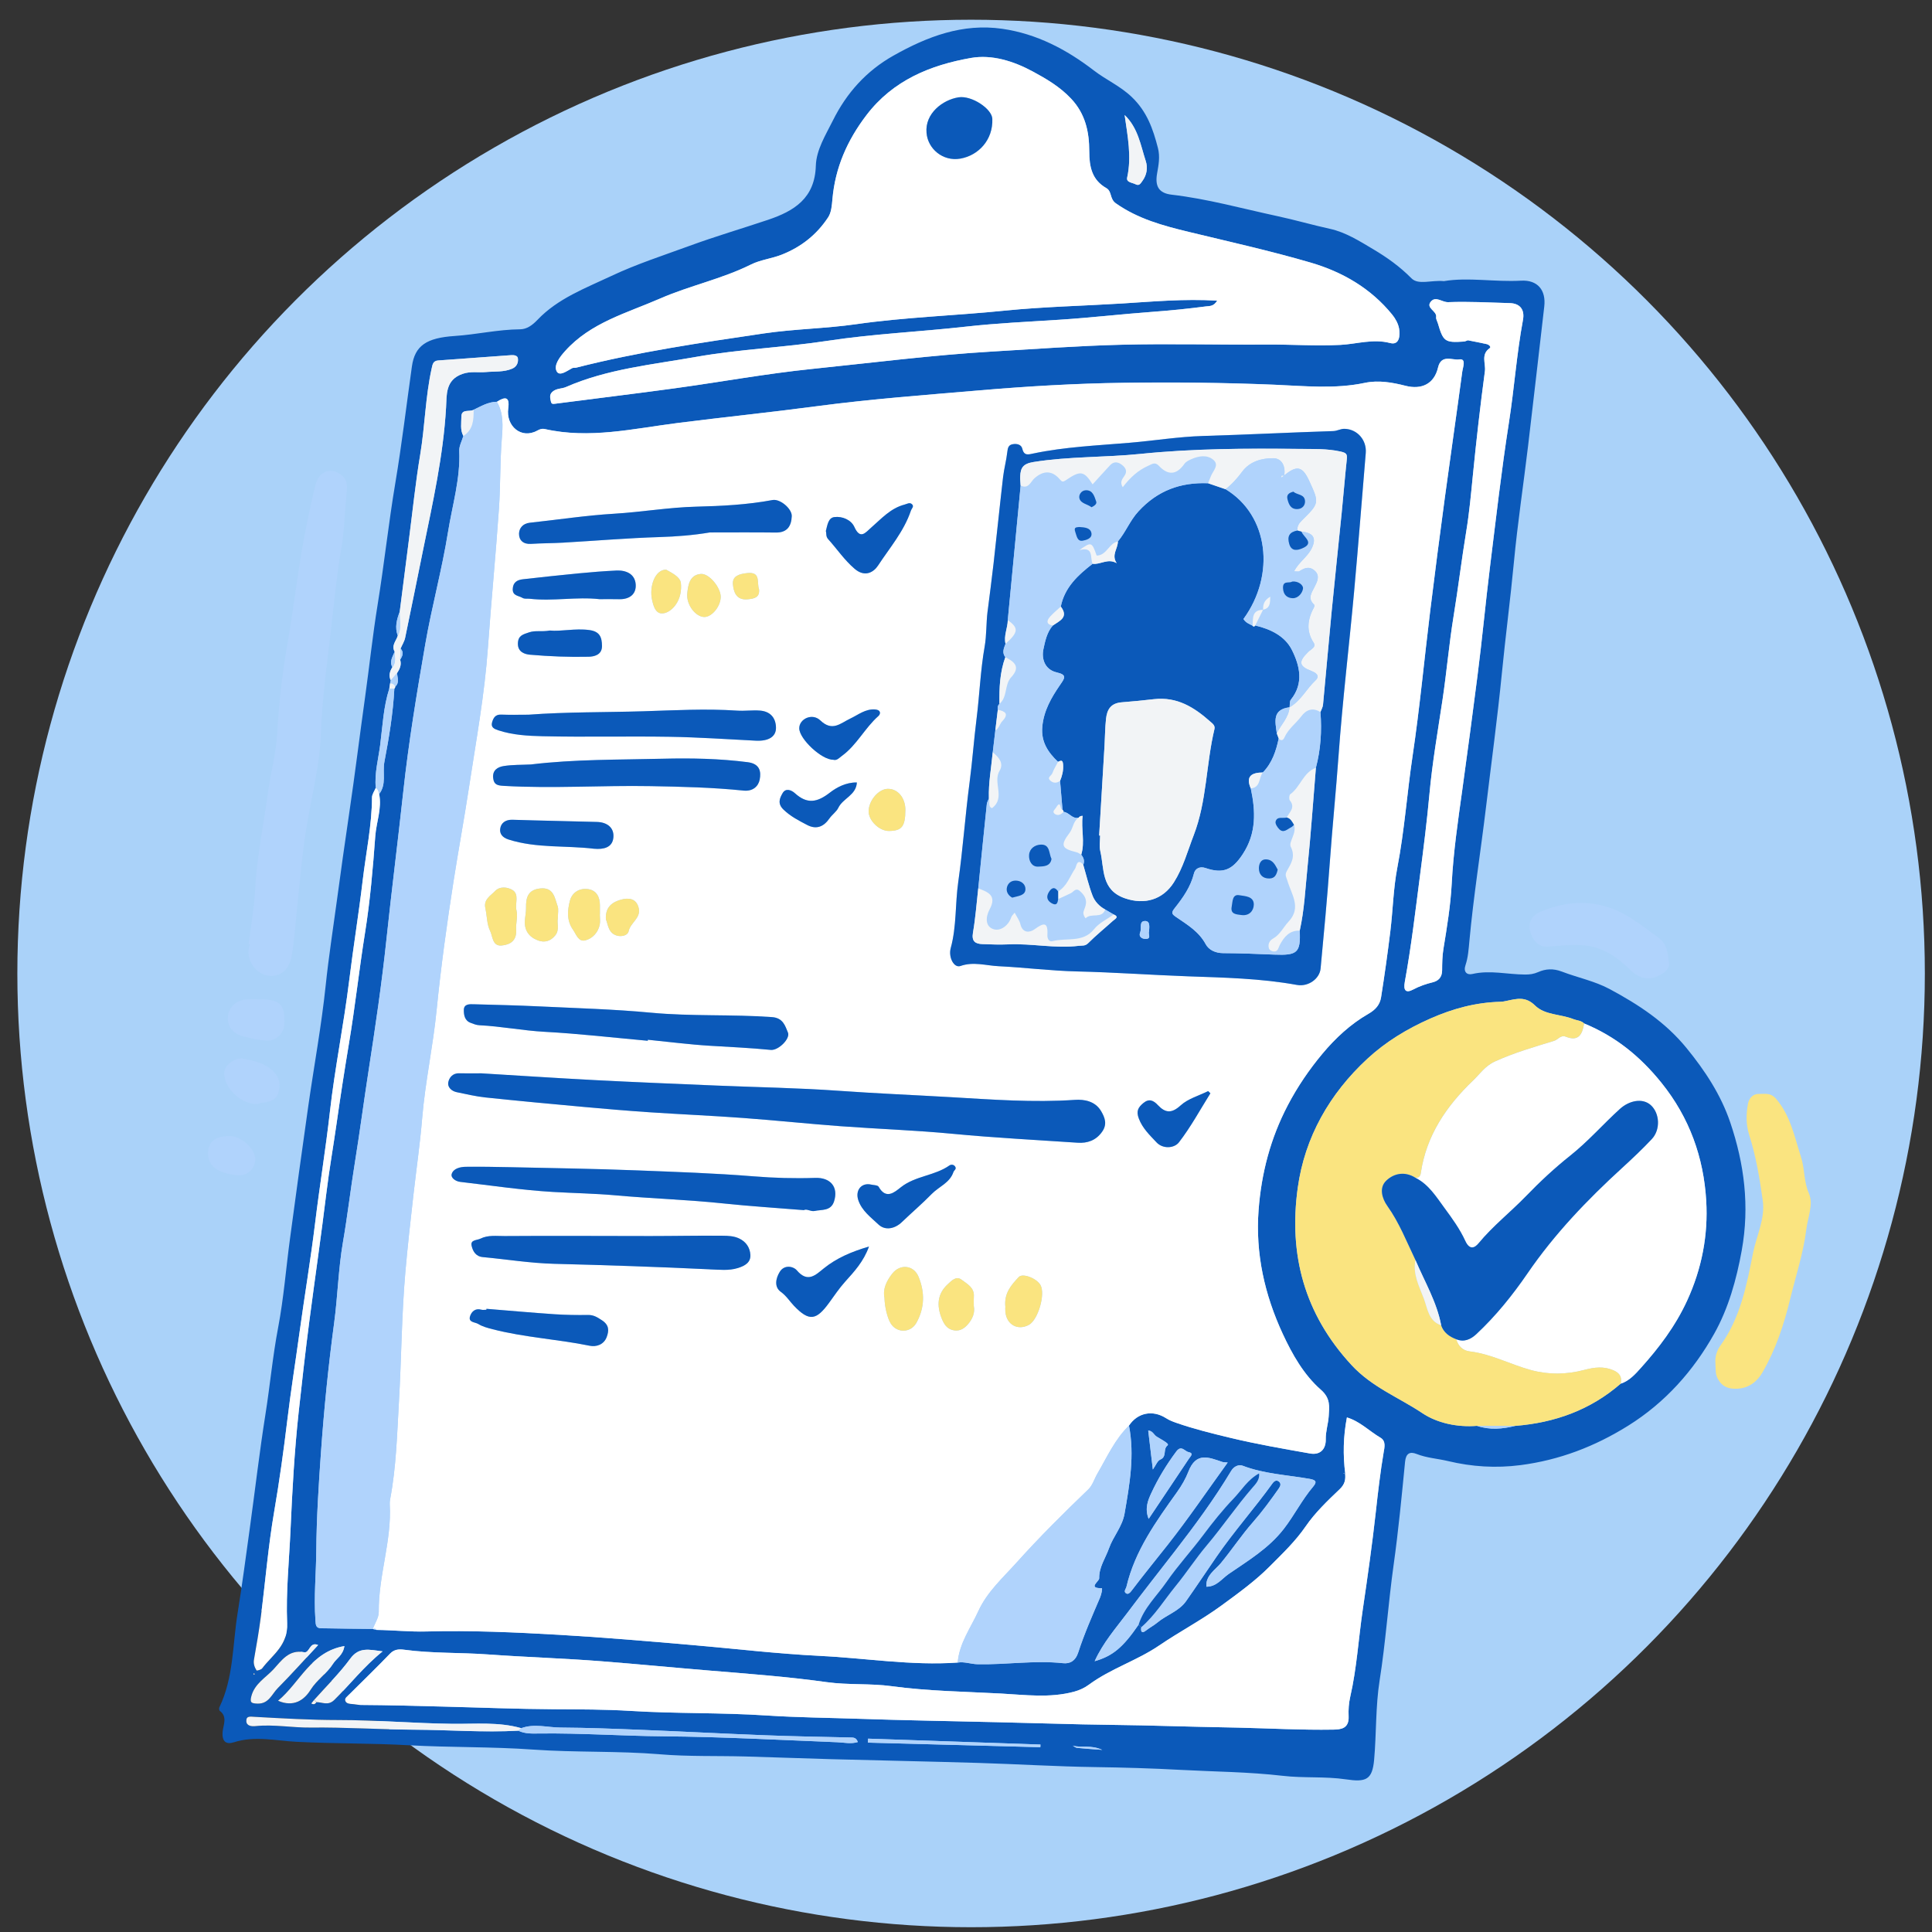 <?xml version="1.0" encoding="UTF-8"?><svg id="Layer_1" xmlns="http://www.w3.org/2000/svg" viewBox="0 0 1080 1080"><rect x="0" y="0" width="1080" height="1080" fill="#333333" stroke="none"/><defs><style>.cls-1{fill:#fff;}.cls-2{fill:#0b59b9;}.cls-3{fill:#fae480;}.cls-4{fill:#f2f4f6;}.cls-5{fill:#aad2f9;}.cls-6{fill:#b0d3fc;}</style></defs><circle class="cls-5" cx="542.85" cy="544.18" r="533.15"/><g><path class="cls-2" d="M807.12,157.16c13.52-2.29,28.35,.56,43.18-.26,9.19-.51,14.02,5.24,12.95,14.45-3.02,25.96-5.94,51.93-9.04,77.88-2.59,21.66-5.86,43.25-7.92,64.96-1.97,20.8-4.71,41.51-6.75,62.29-2.46,25.04-5.89,50.03-8.89,75.04-2.99,24.88-6.97,49.64-9.26,74.63-.4,4.32-.71,9.07-2.18,13.41-1.26,3.69,.76,5.63,3.88,4.9,9.86-2.29,19.57,.27,29.34,.31,2.73,.01,4.84-.24,7.47-1.39,3.99-1.76,8.27-2.14,13.18-.26,8.87,3.41,18.34,5.26,26.82,9.82,16.04,8.63,30.96,18.35,42.83,32.86,10.43,12.76,19.26,26.22,24.49,41.64,7.85,23.18,10.89,46.79,6.43,71.5-2.97,16.49-7.5,32.54-15.43,46.67-11.61,20.68-27.31,38.4-48.03,51.34-18.66,11.65-38.46,19.24-60.22,22.06-13.7,1.77-27.13,.94-40.57-2.28-5.8-1.39-11.82-1.7-17.49-3.95-3.74-1.48-6-.4-6.47,4.37-1.87,19.16-3.7,38.35-6.37,57.41-3.03,21.57-4.45,43.31-7.86,64.85-2.3,14.54-1.75,29.51-3.06,44.24-1.01,11.39-4.63,12.66-15.8,11.01-11.6-1.72-23.61-.61-35.29-1.97-19.01-2.21-38.15-2.3-57.19-3.33-15.78-.86-31.7-1.32-47.58-1.55-21.71-.31-43.4-1.66-65.1-2.32-27.58-.83-55.18-1.37-82.76-2.11-15.98-.43-31.96-1.08-47.94-1.51-15.83-.42-31.73,.1-47.48-1.21-23.66-1.97-47.37-.95-71.04-2.64-23.09-1.65-46.33-1.13-69.45-2.42-20.9-1.17-41.84-.85-62.75-1.92-11.48-.59-23.27-3.49-34.98,.25-4.3,1.37-6.95-.23-6.3-6.24,.36-3.34,2.74-8.13-1.62-11.3-.38-.27-.51-1.44-.26-1.95,8.04-16.64,7.35-34.98,10.2-52.61,2.55-15.84,4.65-31.76,6.85-47.66,2.94-21.26,5.4-42.6,8.76-63.79,2.54-16.02,4-32.17,7.04-48.15,3.14-16.48,4.42-33.31,6.67-49.97,3.32-24.66,6.68-49.31,10.2-73.94,3.21-22.5,7.37-44.88,9.73-67.46,1.66-15.88,4.13-31.66,6.26-47.44,2.2-16.32,4.5-32.67,6.91-48.99,3.19-21.51,5.82-43.1,8.84-64.63,2.41-17.22,4.23-34.56,7.01-51.69,3.69-22.69,6.11-45.55,9.92-68.19,3.63-21.62,6.19-43.36,9.25-65.05,1.65-11.7,8.15-16.01,23.94-17.06,12.2-.81,24.19-3.63,36.51-3.73,3.76-.03,6.83-2.22,9.78-5.32,11.4-11.97,26.71-17.63,41.31-24.52,14.18-6.69,29.05-11.46,43.7-16.83,14.44-5.29,29.22-9.62,43.8-14.52,14.64-4.92,26.22-12.04,26.76-30.23,.27-8.95,5.5-17.19,9.52-25.28,7.65-15.39,18.69-27.74,33.86-36.29,18.93-10.67,38.64-18.19,60.83-15,19.3,2.78,35.97,11.58,51.31,23.37,6.76,5.2,14.58,8.56,21.05,14.72,8.55,8.16,11.91,17.86,14.66,28.51,1.28,4.94,.37,9.58-.46,14.27-1.26,7.12,.95,11.03,8.12,11.86,20.07,2.33,39.45,7.77,59.11,11.99,9.88,2.12,19.58,4.95,29.44,7.11,8.76,1.92,16.43,6.82,24.09,11.36,7.74,4.59,14.95,9.72,21.43,16.29,3.86,3.91,11.14,.89,18.12,1.58ZM218.05,382.05c-.14,.95-.28,1.9-.42,2.85-3.29,10.21-3.75,20.93-5.09,31.43-1.01,7.97-3.27,15.9-2.48,24.08-.73,1.79-2.1,3.57-2.11,5.36-.06,15.61-3.38,30.88-5.19,46.28-2.21,18.71-5.27,37.33-7.56,56.06-3.01,24.58-8.03,48.91-10.8,73.51-2.33,20.67-5.71,41.2-8.22,61.84-2.5,20.56-5.97,41.14-8.79,61.68-2.22,16.21-4.83,32.44-6.78,48.73-2.05,17.05-4.41,34.08-7.33,51.05-3.33,19.36-4.91,39.02-7.42,58.53-1.04,8.1-2.44,16.15-3.87,24.19-.42,2.38,.28,4.32,1.43,6.14,.14,.22,2.53-.36,3.12-1.14,5.79-7.7,14.49-12.71,13.97-25.27-.71-17.34,1.13-34.89,1.9-52.34,.96-21.88,2.17-43.72,4.53-65.47,1.85-17.07,3.78-34.12,6-51.15,3.11-23.88,6.62-47.72,9.52-71.64,1.58-12.99,3.86-25.89,5.71-38.85,2.12-14.92,4.43-29.84,6.91-44.68,3.45-20.61,5.69-41.37,9-62,2.85-17.8,4.38-35.84,5.7-53.84,.58-7.87,3.79-15.5,2.16-23.54,4.25-5.42,1.79-11.98,2.93-17.95,2.59-13.53,4.85-27.15,5.57-40.95,.33-.31,.49-.69,.5-1.15,2.48-2.23,1.18-4.97,1.01-7.56,1.5-2.28,2.63-4.64,1.72-7.47,1.32-2.03,2.28-4.08,.25-6.24,.87-2.02,2.12-3.95,2.56-6.06,3.43-16.4,6.69-32.83,10.05-49.24,5.38-26.29,11.27-52.47,12.81-79.41,.4-7.06-.51-15.51,9.29-18.87,4.48-1.54,8.67-.6,12.97-.99,4.92-.44,9.95,.12,14.67-1.88,2.59-1.1,3.58-3.38,3.22-5.85-.22-1.55-2.22-1.82-3.68-1.72-13.62,.95-27.24,1.99-40.87,2.97-2.89,.21-3.14,2.2-3.65,4.51-3.51,15.87-3.73,32.16-6.4,48.15-2.59,15.46-4.18,31.08-6.19,46.63-1.77,13.72-3.51,27.45-5.26,41.17-1.67,4.36-2.83,8.76-1.09,13.4-.86,2.92-3.75,5.45-1.73,8.94-1.11,2.78-3.07,5.44-1.3,8.66-1.47,2.33-2.14,4.76-.89,7.41l-.39,1.68Zm-41.2,569.46c3.36-.05,6.49,2.22,10.04-1.26,8.8-8.65,16.31-18.48,26.99-27.13-7.68-.99-13.2-2.58-18.08,4.08-6.02,8.22-13.42,15.43-20.23,23.08-.52,.66-1.05,1.32-1.57,1.98,1.19,.67,2.17,.53,2.85-.74Zm112.9,15.96c3.75,1.84,7.93,1.61,11.81,1.56,23.24-.28,46.42,1.39,69.65,1.58,32.3,.26,64.59,2.03,96.87,3.31,3.79,.15,7.54,1.09,11.45-.1-.91-2.62-2.5-2.53-4.28-2.56-15.84-.34-31.69-.63-47.52-1.23-22.98-.88-45.94-2.1-68.91-3.02-15.15-.61-30.31-1.19-45.48-1.29-7.31-.04-14.69-2.33-21.95,.34-12.64-3.62-25.8-2.29-38.53-2.44-21.24-.25-42.4-2.13-63.63-2.12-15.6,0-31.21-.92-46.8-1.78-2.53-.14-4.83-.65-4.74,2.35,.08,2.76,2.93,3.04,5.13,2.82,10.3-1.06,20.5,.94,30.8,.82,19.34-.23,38.7,1.08,58.05,1.19,19.36,.1,38.71,1.64,58.08,.56Zm346.76-59.29c.5,.47,.99,.94,1.49,1.41-.41,2.26,.17,3.79,2.49,1.96,2.1-1.66,4.54-2.91,6.47-4.53,5.14-4.31,12.1-6.34,16.03-11.93,5.77-8.2,11.34-16.56,17.02-24.83,9.77-14.22,21.26-27.07,31.31-41.04,.96-1.34,2.28-2.18,3.66-.97,1.22,1.07,.9,2.34-.13,3.81-4.55,6.48-9.3,12.98-14.42,18.8-6.47,7.34-11.86,15.54-18.05,23.03-2.81,3.4-8.62,6.94-7.99,13.08,5.76-.02,8.61-4.48,12.47-7.13,10.96-7.53,22.39-14.34,30.81-25.22,5.88-7.6,10.15-16.24,16.37-23.57,2.25-2.65,1.67-3.73-1.91-4.36-12.55-2.22-25.42-2.74-37.54-7.38-2.11-.81-4.87,.43-6.28,2.78-9.43,15.75-20.27,30.45-31.5,44.97-8.88,11.48-17.89,22.87-26.59,34.48-6.42,8.57-13.63,16.71-18.3,27.07,10.16-2.91,15.86-7.74,24.59-20.46Zm189.12-111.11c7.13,2.39,14.27,1.77,21.41,.01,22.08-1.75,42.01-8.88,58.91-23.59,4.8-1.51,8.33-5.51,11.22-8.73,10.19-11.34,19.35-23.4,25.92-37.66,8.29-18.02,11.82-36.81,10.7-55.89-1.43-24.14-9.3-46.38-25.02-65.91-11.94-14.84-25.82-26.04-43.24-33.19-1.67-1.68-4.02-1.61-6.02-2.42-7.11-2.86-15.88-2.12-21.49-7.67-5.17-5.1-10.14-3.75-15.68-2.55-1.17,.25-2.37,.5-3.56,.53-13.75,.35-26.56,3.79-39.23,9.39-13,5.74-24.94,13-35.16,22.45-21.09,19.5-35.04,43.81-38.95,72.25-5.11,37.12,3.59,70.32,30.06,98.97,11.52,12.46,26.41,18.07,39.57,26.88,8.35,5.59,19.6,8.01,30.57,7.12Zm-73.69,26.63c.36,3.38-.12,5.99-3,8.74-6.8,6.48-13.76,13.11-19.03,20.79-5.77,8.42-13.03,15.28-20.05,22.34-8.13,8.19-17.54,14.97-26.9,21.83-11.24,8.24-23.53,14.66-34.99,22.46-12.39,8.43-27.06,12.9-39.25,21.89-2.33,1.72-5.13,3.08-8.34,3.94-13.61,3.63-27.33,1.74-40.85,1.01-20.35-1.09-40.77-1.35-61.05-4.11-11.97-1.63-24.31-.59-36.28-2.26-21.94-3.07-43.99-4.69-66.02-6.51-20.06-1.66-40.09-3.61-60.16-5.18-21.13-1.65-42.29-2.28-63.4-3.81-15.49-1.12-31.06-.52-46.5-2.6-2.83-.38-5.61-.38-8.05,2.15-7.5,7.78-15.26,15.31-22.93,22.93-1.01,1.01-2.64,1.91-2.06,3.51,.55,1.51,2.33,1.65,3.79,1.75,1.64,.11,3.2,.5,4.92,.51,15.31,.08,30.63,.53,45.94,.91,20.76,.52,41.53,1.38,62.29,1.49,14.18,.08,28.44,.06,42.5,.93,25.32,1.57,50.68,.89,75.96,2.55,17.26,1.13,34.56,1.28,51.81,1.86,25.73,.87,51.51,1.3,77.26,1.9,15.96,.37,31.92,.86,47.89,1.22,14.76,.33,29.54,.39,44.3,.84,14.17,.43,28.34,.66,42.51,.98,17.68,.4,35.35,1.42,53.04,1.11,4.28-.07,8.97-.52,8.61-7.54-.17-3.4,.1-7.3,.89-10.74,3.7-16.14,4.63-32.66,7.04-48.97,2.68-18.14,5.27-36.31,7.28-54.53,1.23-11.15,2.52-22.26,4.39-33.33,.4-2.36,1.44-6.18-1.75-8.05-6.28-3.68-11.51-9.17-18.8-11.36-2.07,10.72-2.24,21.08-.94,31.45l-1.04-.37c.09,.09,.16,.24,.26,.26,.24,.04,.49,.01,.73,.01Zm-543.35,86.97c.61,.15,1.22,.29,1.83,.44,9.32,.11,18.74,1.13,27.92,.88,24.83-.67,49.52,.45,74.28,1.87,24.87,1.43,49.64,3.59,74.44,5.71,23.66,2.03,47.27,4.89,70.98,6.04,25.77,1.25,51.4,5.58,77.32,3.76,3.78-.61,7.38,.85,11.17,.93,15.93,.33,31.8-2.3,47.77-.58,3.74,.4,6.89-1.15,8.47-6.07,3.37-10.42,7.85-20.49,12.15-30.58,.81-1.9,1.48-5.27,.98-5.27-8.1,.08-1.4-3.78-1.44-5.53-.15-6.23,3.51-11.22,5.47-16.74,2.4-6.78,7.44-12.1,8.71-19.43,2.84-16.35,5.69-32.6,2.47-49.22,4.78-7.19,13.19-8.95,20.74-4.13,1.86,1.19,3.72,1.89,5.8,2.62,9.75,3.39,19.69,5.83,29.71,8.26,14.9,3.6,29.97,6.2,45.02,8.86,5.42,.96,8.85-2.22,8.73-7.96-.09-4.4,1.35-8.54,1.64-12.83,.36-5.34,1.1-10.05-4.33-14.8-9.58-8.39-16.03-19.81-21.35-31.28-10.13-21.85-15.35-44.86-13.51-69.26,1.56-20.66,6.67-40.08,16.31-58.52,5.44-10.41,12.01-20.02,19.4-28.87,7.23-8.65,15.72-16.56,25.6-22.22,4.14-2.37,6.5-5.16,7.16-9.29,1.95-12.3,3.68-24.64,5.19-37.01,1.44-11.84,1.66-23.9,3.91-35.57,3.99-20.64,5.42-41.57,8.51-62.31,4.03-26.97,6.55-54.17,9.87-81.25,2.59-21.1,5.33-42.19,8.18-63.26,3.17-23.47,6.58-46.9,9.73-70.37,.33-2.45,2.42-7.48-1.78-6.8-3.7,.6-9.98-3.09-11.77,4.54-2.16,9.2-9.22,12.5-18.19,10.2-7.38-1.89-15.13-3.23-22.64-1.65-16.91,3.58-33.97,1.75-50.81,1.05-28.06-1.16-56.08-1.45-84.14-1.07-26.92,.36-53.76,1.95-80.59,4.24-30.34,2.59-60.68,4.83-90.91,8.85-25.96,3.45-52.05,6.11-78.05,9.42-24.58,3.13-49.09,8.99-74.09,3.32-1.37-.31-2.67,.09-4.08,.88-9,5-17.65-2.59-16.26-12.42,.95-6.74-1.84-6.57-6.34-3.67-4.84,.01-8.84,2.49-13.01,4.47-2.31,1.33-6.87-.72-6.85,3.89,.01,3.56-.77,7.33,1.11,10.74-.81,2.8-2.43,5.63-2.3,8.38,.69,15.54-3.88,30.35-6.29,45.4-3.37,21.05-9.08,41.72-12.72,62.74-4.73,27.38-9.31,54.84-12.29,82.44-2.98,27.55-6.5,55.04-9.41,82.59-2.59,24.52-6.2,48.89-9.97,73.25-2.67,17.24-4.94,34.55-7.72,51.77-2.37,14.68-4.07,29.45-6.61,44.12-2.58,14.91-2.91,30.19-4.93,45.21-3.25,24.11-5.66,48.28-7.38,72.55-1.28,18.16-2.45,36.33-2.59,54.52-.1,12.97-1.41,25.92-.49,38.92,.18,2.48,.07,4.54,3.07,4.61,9.66,.2,19.31,.27,28.97,.38l.22,.07ZM680.4,168.07c-2.01,3.29-4.14,2.93-6.24,3.2-9.86,1.28-19.73,2.3-29.65,3.02-17.35,1.27-34.68,3.3-52,4.42-17.55,1.14-35.18,1.93-52.62,3.88-25.78,2.89-51.7,4.01-77.42,7.94-24.34,3.71-49.07,4.65-73.41,8.97-24.54,4.36-49.49,6.69-72.69,16.85-2.37,1.04-5.25,.65-7.46,2.57-1.87,1.62-1.39,3.31-1,5.29,.33,1.65,.95,1.65,2.44,1.46,22.15-2.9,44.33-5.53,66.47-8.57,25.73-3.53,51.33-8.23,77.15-10.88,33.66-3.46,67.22-7.75,101.06-9.75,23.86-1.41,47.74-3.16,71.62-3.77,27.21-.69,54.45,.08,81.68-.11,13.62-.09,27.2,.88,40.88,.2,9.21-.46,18.3-3.57,27.92-1.04,5.2,1.37,5.64-4.3,4.97-8.09-.48-2.74-2.03-5.56-3.82-7.77-11.94-14.72-27.83-23.91-45.58-29.1-22.49-6.57-45.42-11.66-68.21-17.18-14.32-3.46-28.3-7.24-40.71-15.96-3.59-2.52-2.03-6.65-5.38-8.55-7.97-4.52-9.5-11.89-9.49-20.48,0-10.86-2.14-21.02-10.26-29.6-6.25-6.6-13.79-11.01-21.4-15.11-10.6-5.72-22.71-9.6-34.5-7.52-22.72,4-43.54,12.49-58.38,31.94-10.73,14.07-17.48,29.35-19.03,46.99-.3,3.44-.59,7.38-2.37,10.11-6.34,9.69-15.11,16.64-26.01,20.93-5.62,2.22-11.89,2.87-17.11,5.47-16.33,8.13-34.24,11.79-50.88,19.06-18.67,8.15-38.77,13.4-53.07,29.34-2.91,3.24-6.41,7.74-4.79,11.17,1.56,3.32,5.86-.11,8.77-1.62,.61-.31,1.47-.08,2.17-.26,34.55-8.82,69.78-13.96,104.98-19.15,17.03-2.51,34.45-2.72,51.41-5.14,27.7-3.97,55.59-4.81,83.34-7.61,21.69-2.19,43.56-2.64,65.34-3.98,17.37-1.07,34.72-2.71,53.29-1.59Zm140.17,22.15c3.39,.68,6.97,1.34,10.52,2.14,1.13,.25,2.71,1.55,1.65,2.28-5.06,3.51-2.1,8.61-2.66,12.82-2.59,19.3-4.79,38.66-6.71,58.03-1.04,10.5-2,21.1-3.7,31.4-2.62,15.83-4.52,31.79-7.11,47.63-2.52,15.39-3.85,31.06-6.16,46.56-2.62,17.55-5.71,35.08-7.32,52.73-1.38,15.08-3.28,30.15-5.22,45.1-2.59,20.02-4.93,40.14-8.57,60.04-.83,4.53,.43,6.48,4.75,4.17,3.47-1.85,6.96-3.06,10.76-3.98,2.93-.71,5.34-2.49,5.36-6.7,.02-3.99,.08-8.05,.75-12.13,1.97-12.04,3.97-24.16,4.61-36.31,.92-17.61,3.49-35.1,5.91-52.41,2.97-21.25,5.77-42.61,8.51-63.88,2.62-20.32,4.49-40.9,7.03-61.24,3.33-26.76,6.37-53.61,10.54-80.3,2.97-19.01,4.31-38.32,7.84-57.31,1.08-5.82-1.67-9.26-7.39-9.42-11.47-.32-22.97-.98-34.41-.53-3.35,.13-6.89-3.55-9.62-.39-3.23,3.74,3.46,5.21,2.89,8.77-.17,1.06,.62,2.27,.96,3.42,3,10.26,3.97,10.95,14.55,10.22,.7-.05,1.37-.43,2.25-.72Zm-134.28,627.34c-1.56-.16-2.31-.1-2.98-.32-7.58-2.54-14.7-5.84-19.05,5.56-1.33,3.47-3.64,7.59-6.18,11.14-11.75,16.44-23.69,32.91-28.4,53.12-.25,1.06-1.83,2.68-.14,3.66,1.07,.63,2.03-.2,2.9-1.35,6.59-8.74,13.54-17.21,20.31-25.8,11.58-14.69,22.12-30.21,33.54-46.02ZM155.42,950.74c8.72,3.76,14.59-.34,18.16-6.04,3.55-5.68,9.17-9.19,12.69-14.76,1.82-2.88,5.47-4.59,6.27-9.77-18.71,3.17-24.83,20.38-37.11,30.58Zm22.42-31.16c-4.92-2.1-4.66,4.66-7.84,4.03-8.49-1.7-12.64,4.68-17.03,9.45-4.39,4.76-10.66,8.11-12.47,15.19-.91,3.56,.05,3.95,3.38,4.08,6.38,.24,8.07-5.28,11.37-8.61,7.7-7.78,14.99-15.96,22.6-24.13ZM628.68,64.3c1.63,11.63,4.03,23.16,1.41,34.96-.6,2.72,2.79,2.77,4.62,3.71,2.13,1.1,2.79-.3,3.91-1.83,2.53-3.45,3.05-7.49,1.89-11.03-2.91-8.91-4.28-18.56-11.83-25.82Zm13.43,784.76c7.92-11.83,15.23-22.74,22.51-33.66,.85-1.27,2.94-3.04-.25-3.68-2.14-.43-3.99-4.14-6.84-.31-5.48,7.38-10.28,15.24-14.06,23.48-1.63,3.55-3.73,8.32-1.37,14.16Zm-156.85,122.86c-.03,.74-.06,1.49-.09,2.23,32.13,.85,64.26,1.7,96.39,2.55,.02-.49,.05-.99,.07-1.48-32.12-1.1-64.24-2.2-96.36-3.3Zm159.18-150.43c1.74-2.43,2.57-4.92,4.16-5.57,3.82-1.57,1.45-5.71,3.89-7.76,.97-.81,.64-1.27-5.83-5.04-1.65-.96-2.24-3.29-4.8-3.45,.83,6.97,1.64,13.84,2.59,21.82Zm-44.76,154.34c.8,.44,1.57,1.17,2.4,1.25,4.01,.42,8.05,.66,14.08,1.11-6.55-2.96-11.71-.98-16.48-2.36Zm-457.29-39.99l-.34-.5c-.13,.13-.35,.26-.36,.41-.01,.14,.18,.31,.29,.46,.14-.12,.28-.25,.41-.37Z"/><path class="cls-6" d="M138.95,527.81c1.27-10.06,3.17-20.08,3.66-30.18,.89-18.39,4.71-36.34,7.16-54.49,1.49-11.04,4.56-21.74,5.17-33.03,.9-16.73,2.82-33.51,5.72-50.02,3.8-21.65,6.03-43.53,10.43-65.11,1.64-8.02,3.26-16.1,5.29-24.02,2.06-8.01,9.19-10.14,15.12-4.86,3.36,2.99,2.42,7.92,2.08,11.43-.91,9.59-1.12,19.36-2.74,28.73-2.67,15.43-4.1,30.98-5.91,46.46-2.23,18.98-4.86,37.95-5.52,57.14-.59,17.31-4.97,34.17-7.85,51.19-2.48,14.66-3.7,29.45-5.27,44.2-1.01,9.43-1.58,18.93-3.08,28.29-.8,4.99-3,10.04-8.65,11.63-7.89,2.22-16.05-5.04-15.68-13.74,.05-1.18,.6-2.33,.92-3.5l-.85-.12Z"/><path class="cls-3" d="M958.95,762.41c-.38-3.85,.69-7.32,2.89-10.4,11.03-15.41,14.53-33.38,18.09-51.45,1.94-9.84,6.91-19.19,5.45-29.57-1.73-12.37-3.8-24.7-7.6-36.67-1.82-5.71-1.72-11.64-.64-17.39,.51-2.73,2.57-5.49,6.03-5.41,3.41,.08,6.63-.9,9.79,2.85,8.04,9.55,10.15,21.06,13.8,32.37,2.17,6.73,1.5,13.69,4.42,20.35,2.68,6.11-.63,13.42-1.45,20.14-1.6,13.14-5.81,25.75-8.93,38.58-3.55,14.61-8.13,28.54-15.61,41.44-2.91,5.01-7.44,8.67-13.9,9.04-4.81,.27-8.41-.88-10.96-5.4-1.6-2.84-1.17-5.64-1.39-8.49Z"/><path class="cls-6" d="M932.89,538.03c.86,3.32-2.42,5.96-6.36,7.73-5.52,2.49-10.74,.73-14.74-3.17-7.49-7.31-15.67-13.29-26.34-14.12-6.47-.5-13.08,.09-19.58,.68-6.41,.59-9.18-3.99-10.44-8.37-1.23-4.28,.25-8.83,5.63-11.09,18.03-7.59,35.25-6.64,51.68,4.18,4.87,3.21,9.49,6.81,14.25,10.19,4.17,2.97,5.39,7.28,5.89,13.96Z"/><path class="cls-6" d="M144.14,558.6c12.25-.2,15.36,2.74,14.83,13.87-.26,5.38-5,9.73-10.44,9.25-4.24-.38-8.37-1.34-12.54-2.38-6.63-1.65-9.21-6.56-8.51-11.7,.66-4.84,4.93-8.75,10.82-9.03,1.94-.09,3.89-.01,5.84-.01Z"/><path class="cls-6" d="M144.27,617.1c-8.37,.89-19.61-8.56-18.86-18.04,.3-3.81,6.37-8.07,10.3-7.3,4.51,.89,8.93,1.68,13.11,4.11,5.9,3.42,8.62,8.1,6.91,14.52-1.77,6.64-8.44,5.27-11.46,6.71Z"/><path class="cls-6" d="M128.62,635.05c6.28,.06,14.17,7.33,14.07,12.96-.1,5.41-4.4,9.53-10.09,8.95-10.65-1.09-16.66-4.94-16.29-12.77,.29-6.15,4.26-9.22,12.31-9.14Z"/><path class="cls-1" d="M277.77,224.62c4.5-2.9,7.29-3.07,6.34,3.67-1.39,9.83,7.25,17.42,16.26,12.42,1.42-.79,2.72-1.19,4.08-.88,25,5.67,49.51-.19,74.09-3.32,26-3.31,52.09-5.97,78.05-9.42,30.23-4.02,60.57-6.25,90.91-8.85,26.83-2.29,53.67-3.88,80.59-4.24,28.06-.38,56.08-.09,84.14,1.07,16.84,.7,33.89,2.53,50.81-1.05,7.5-1.59,15.26-.24,22.64,1.65,8.97,2.3,16.03-1.01,18.19-10.2,1.79-7.63,8.07-3.94,11.77-4.54,4.2-.68,2.11,4.35,1.78,6.8-3.14,23.47-6.56,46.9-9.73,70.37-2.85,21.07-5.58,42.16-8.18,63.26-3.33,27.08-5.85,54.28-9.87,81.25-3.1,20.74-4.53,41.67-8.51,62.31-2.26,11.67-2.47,23.73-3.91,35.57-1.51,12.36-3.24,24.71-5.19,37.01-.66,4.13-3.02,6.92-7.16,9.29-9.88,5.66-18.37,13.57-25.6,22.22-7.39,8.85-13.95,18.46-19.4,28.87-9.65,18.44-14.75,37.86-16.31,58.52-1.84,24.4,3.38,47.41,13.51,69.26,5.32,11.47,11.77,22.89,21.35,31.28,5.43,4.75,4.68,9.46,4.33,14.8-.29,4.29-1.73,8.43-1.64,12.83,.12,5.74-3.31,8.92-8.73,7.96-15.06-2.66-30.13-5.26-45.02-8.86-10.02-2.42-19.97-4.86-29.71-8.26-2.08-.72-3.94-1.43-5.8-2.62-7.55-4.83-15.96-3.07-20.74,4.12-7.85,7.64-12.24,17.56-17.63,26.81-1.71,2.94-2.72,6.57-5.07,8.83-13.73,13.2-27.25,26.58-39.96,40.75-7.75,8.64-16.63,16.55-21.52,27.27-4.28,9.4-10.72,18.02-11.56,28.82-25.92,1.82-51.55-2.51-77.32-3.76-23.72-1.15-47.33-4.01-70.98-6.04-24.81-2.13-49.57-4.28-74.44-5.71-24.77-1.42-49.45-2.54-74.28-1.87-9.18,.25-18.59-.76-27.92-.88-.48-.68-1.06-.95-1.83-.44l-.22-.07c1.17-3.17,3.38-6.36,3.35-9.52-.21-20.31,7.33-39.8,6.14-60.17-.06-.97,.04-1.97,.23-2.92,3.4-17.87,3.84-36.05,4.89-54.1,1.42-24.27,1.49-48.63,3.61-72.87,1.28-14.54,2.91-29.05,4.56-43.55,1.61-14.14,3.66-28.21,4.84-42.43,1.67-20.15,6.05-40.06,8.05-60.2,2.43-24.45,5.8-48.79,9.6-73,2.7-17.19,5.87-34.35,8.5-51.59,3.96-25.99,8.72-51.85,10.59-78.14,1.85-25.98,4.39-51.91,6.18-77.89,.89-12.99,.55-26.03,1.6-39.06,.54-6.69,1.08-14.1-2.74-20.54Zm274.29,117.23c-.81,6.53-.5,13.24-1.63,19.64-2.36,13.32-2.82,26.8-4.5,40.17-1.5,11.93-2.36,23.97-3.93,35.85-2.44,18.5-3.71,37.11-6.33,55.57-1.74,12.24-.87,24.77-4.18,36.84-1.43,5.23,1.82,11.33,5.42,10.06,7.26-2.56,14.3-.22,21.33,.12,14.67,.72,29.39,2.6,43.98,2.93,20.62,.46,41.19,1.97,61.78,2.72,20.33,.73,40.78,1.14,60.96,4.81,6.47,1.18,12.74-3.5,13.27-9.13,1.84-19.59,3.69-39.22,5.11-58.81,1.45-20.16,3.5-40.29,4.95-60.45,2.18-30.4,5.86-60.69,8.64-91.06,2.37-25.93,4.35-51.91,6.55-77.86,.62-7.27-4.73-13.38-11.87-13.55-2.22-.05-4.03,1.19-6.33,1.26-24.22,.77-48.42,2.02-72.64,2.73-13.85,.4-27.48,2.64-41.22,3.81-18,1.52-36.07,2.28-53.82,6-2.66,.56-5.14,1.44-6.09-2.63-.57-2.44-3.08-2.99-5.44-2.56-2.31,.43-2.71,2.07-2.96,4.28-.53,4.73-1.82,9.38-2.37,14.11-1.86,16.07-3.49,32.17-5.31,48.25-1.01,8.97-2.23,17.92-3.35,26.88Zm-283.15,258.14c-5.51,0-8.91,.07-12.31-.02-3.62-.1-5.58,2.55-6.03,5.15-.45,2.62,1.87,4.82,4.76,5.41,5.32,1.08,10.63,2.37,16.01,2.94,18.35,1.93,36.72,3.64,55.1,5.31,12.2,1.11,24.41,2.15,36.63,2.97,17.47,1.17,34.97,1.92,52.43,3.2,18.11,1.33,36.18,3.24,54.29,4.59,21.02,1.56,42.11,2.27,63.08,4.28,23.14,2.22,46.34,3.39,69.52,4.96,5.44,.37,10.27-1.24,13.71-6.15,2.95-4.19,1.57-7.84-.57-11.5-3.28-5.61-9.46-6.67-14.61-6.31-23.28,1.61-46.51-.18-69.63-1.52-20.78-1.2-41.63-2.06-62.41-3.55-22.57-1.61-45.33-1.96-68-2.91-22.84-.96-45.69-1.88-68.52-3.07-21.87-1.14-43.71-2.6-63.45-3.79Zm180.5,76.49c1.34-.99,3.89,.93,5.98,.45,3.88-.88,9.05,.22,10.84-5.33,2.57-7.95-1.89-13.46-10.54-13.16-11.45,.39-23.06,.06-34.32-.86-21.79-1.78-43.58-2.48-65.38-3.34-23.52-.93-47.07-1.25-70.61-1.78-8.3-.19-16.61-.31-24.91-.22-3.17,.03-6.93,.89-7.94,3.93-.73,2.19,2.1,4.19,4.73,4.5,17.29,2.01,34.56,4.61,51.92,5.63,11.61,.68,23.41,.85,34.9,1.89,20.15,1.82,40.38,2.42,60.49,4.55,14.56,1.54,29.18,2.45,44.84,3.73Zm-87.32-94.68l.05-.59c11.59,1.16,23.17,2.67,34.79,3.37,11.32,.69,22.63,1.2,33.92,2.31,4.27,.42,11.01-6.31,9.61-9.67-1.54-3.68-2.66-8.22-8.93-8.67-22.5-1.62-45.07-.35-67.57-2.46-20.81-1.96-41.76-2.52-62.65-3.53-12.15-.58-24.32-.84-36.48-1.19-2.45-.07-5.51-.21-5.56,3.17-.04,2.8,.46,6.01,3.84,7.23,1.56,.57,3.02,1.24,4.85,1.33,12.22,.59,24.23,3.01,36.49,3.67,19.24,1.04,38.42,3.28,57.63,5.01Zm34.62,127.77c5.29,.16,10.58,.89,15.83-.76,3.77-1.18,7.19-3.05,6.92-7.37-.24-3.93-2.31-7.27-6.27-9.13-2.99-1.4-6.19-1.51-9.25-1.54-13.46-.13-26.93,.17-40.39,.18-27.15,0-54.3-.2-81.45,0-4.47,.04-9.22-.7-13.54,1.45-1.99,.99-5.73,.56-4.93,4,.68,2.93,2.25,5.94,6.22,6.31,13.34,1.24,26.65,3.42,40,3.76,28.96,.73,57.91,1.7,86.86,3.08Zm-.01-411.91c12.35,0,24.7-.11,37.04,.05,6.44,.08,8.63-3.74,8.86-9.17,.17-4.07-6.48-9.81-10.76-9-14.14,2.66-28.45,3.35-42.74,3.71-15.36,.39-30.46,3.03-45.76,3.94-15.77,.94-31.46,3.36-47.19,5.04-3.86,.41-5.98,3.05-6.01,6.16-.04,3.64,2.42,5.94,6.69,5.66,5.92-.39,11.87-.34,17.8-.68,18.03-1.04,36.05-2.57,54.1-3.13,9.35-.29,18.65-1,27.98-2.57Zm-101.39,101.88c-5.08,0-10.16,.15-15.23-.05-3.21-.13-4.33,1.88-5.01,4.28-.8,2.84,1.14,3.72,3.47,4.49,8.07,2.66,16.53,3.12,24.79,3.31,23.65,.54,47.32-.07,70.98,.31,16.06,.26,32.1,1.38,48.14,2.18,7.23,.36,11.49-2.24,11.31-7.5-.19-5.57-3.41-8.9-8.94-9.32-4.24-.33-8.56,.31-12.81,.02-17.49-1.18-35.03-.18-52.44,.36-21.42,.65-42.87,.32-64.27,1.93Zm1.33,27.82c-5.03,.25-10.12,.1-15.07,.88-3.29,.52-6.43,2.25-5.92,6.74,.44,3.79,2.51,4.15,6.04,4.35,27.35,1.58,54.7-.36,82.04,.14,17.33,.31,34.64,.7,51.87,2.49,5.29,.55,8.33-2.47,9.04-6.16,.83-4.27,.27-8.81-6.68-9.71-15.81-2.04-31.81-2.33-47.49-1.94-24.61,.61-49.33,.24-73.86,3.22Zm-24.72,304.28l-.02,.51c-.96,0-1.99,.21-2.88-.04-3.39-.95-5.44,1.13-6.25,3.62-1.17,3.58,2.78,3.27,4.57,4.37,2.39,1.47,5.13,2.18,7.96,2.92,17.88,4.64,36.35,5.57,54.37,9.26,3.58,.73,7.86-.54,9.47-4.88,1.35-3.63,1.39-6.72-2.7-9.39-2.53-1.65-4.57-2.99-7.71-2.94-6.27,.1-12.57,0-18.83-.42-12.67-.86-25.32-2-37.98-3.02Zm63.27-396.69c3.61,0,7.22-.08,10.83,.02,5.87,.16,9.78-2.79,9.32-8.42-.46-5.66-5.3-7.86-10.71-7.61-7.19,.34-14.36,.92-21.53,1.61-10.28,.98-20.54,2.12-30.8,3.27-3.19,.36-5.54,1.7-5.68,5.46-.15,3.86,3.26,3.65,5.36,4.91,1.27,.76,2.79,.37,4.16,.53,13,1.5,26.06-1.22,39.04,.23Zm126.46-38.1c.41,1.39-.11,3.01,1.29,4.56,4.96,5.48,9.01,11.62,14.79,16.56,5.9,5.03,10.76,1.72,13.09-1.83,6.51-9.92,14.46-19.1,18.35-30.64,.44-1.31,2.06-2.49,.47-3.77-1.22-.98-2.57-.04-3.99,.33-7.91,2.06-12.99,7.96-18.79,12.98-3,2.6-5.97,6.89-9.29-.49-1.77-3.94-6.74-6.08-11.2-5.5-3.45,.45-3.86,4.53-4.73,7.8Zm24.11,399.98c-9.84,2.91-18.02,6.4-25.18,12.16-4.61,3.7-9.02,8.34-15.12,1.18-2-2.34-7-3.33-9.55,.77-2.26,3.64-3.25,8.48,.56,11.21,3.13,2.25,4.9,5.24,7.37,7.82,8.53,8.93,12.51,8.08,19.62-1.68,2.89-3.96,5.68-8.16,9.04-11.88,5.04-5.59,10.24-11.17,13.27-19.58Zm-153.63-222.36c5.18,.46,10.19-.56,10.75-6.21,.56-5.61-3.55-8.61-9.14-8.77-15.76-.46-31.52-.71-47.27-1.22-3.87-.13-6.44,1.79-6.86,5.05-.34,2.62,1.04,4.85,4.72,6.01,15.69,4.97,32,3.21,47.81,5.15Zm153.94,187.57c-4.88-.56-8.02,3.65-6.26,8.88,2,5.96,7.09,9.63,11.27,13.59,3.73,3.53,9.15,2.44,13.09-1.35,5.52-5.31,11.42-10.32,16.68-15.72,3.96-4.06,10.12-6.19,12.14-12.26,.33-.98,1.86-1.6,.99-3-.81-1.3-2.34-1.3-3.23-.68-8.26,5.81-19.07,5.78-27.17,12.2-3.56,2.82-8.29,7.02-12.39-.27-.57-1.01-3.12-.9-5.1-1.39Zm-20.33-237.34c2.1,.59,3.33-1.04,4.9-2.18,8.3-6.04,12.79-15.56,20.38-22.27,1.3-1.15,1.51-3.43-1.86-3.67-5.48-.38-9.41,3.01-13.84,5.09-5.51,2.59-9.99,7.53-16.78,1.03-4.52-4.32-11.8-.85-11.77,4.43,.03,5.96,12.56,17.67,18.96,17.56Zm210.87,186.45c-.42-.41-.83-.82-1.25-1.22-5.19,2.58-11.23,4.22-15.35,7.97-5.06,4.61-8.55,4.35-12.78-.16-2.39-2.54-4.88-3.84-8.14-1.1-2.87,2.41-4.06,4.49-2.49,8.63,2.09,5.53,6.18,9.34,9.88,13.31,3.55,3.8,9.91,3.4,12.55-.02,6.62-8.55,11.82-18.2,17.59-27.41ZM307.27,352.47c-4.68,.82-7.93-.18-11.41,.98-3.57,1.19-6.29,1.81-6.36,6.32-.07,4.85,4.06,5.98,6.76,6.21,10.9,.95,21.89,1.38,32.82,1.13,2.72-.06,7.48-.85,7.43-6.01-.05-4.88-1.21-8.12-7.12-8.91-7.95-1.06-15.68,.9-22.13,.27Zm187.16,373.04c.12,5.21,1.68,11.38,3.48,14.29,3.46,5.57,11.2,5.37,14.39-.37,4.67-8.41,4.73-17.16,1.14-25.79-2.68-6.45-10.23-7.24-14.59-1.75-3.25,4.08-5.47,8.67-4.41,13.63Zm-15.43-288.1c-6.09-.11-11.43,2.84-14.98,5.6-7.24,5.63-12.79,6.62-19.65,.41-1.87-1.69-5.11-3.13-6.89-.02-1.58,2.75-3,5.78,.48,9.15,3.96,3.83,8.57,6.16,13.27,8.63,5.32,2.79,9.38,.74,12.35-3.54,1.55-2.24,4.03-3.91,5.03-6.01,2.58-5.42,9.98-7.03,10.4-14.21Zm83,293.17c0,.38-.1,1.61,.02,2.83,.71,7.13,6.93,10.54,13.12,7.22,5.15-2.77,9.36-17.26,6.48-22.31-2.13-3.72-9.91-6.78-12.09-4.47-4.18,4.43-8.34,9.04-7.52,16.74Zm-250.17-216.97c0-3.17,.52-5.29-.1-7.02-1.68-4.69-2.17-10.72-9.74-9.94-6.78,.7-8.05,5.02-7.93,10.72,.05,2.39-.48,4.78-.65,7.18-.39,5.51,2.25,9.19,7.23,11.11,3.79,1.46,7.16,.43,9.75-2.76,2.58-3.17,.86-7.05,1.44-9.3Zm-23.15-4.87c-.86-3.83,1.82-8.93-2.38-11.34-2.54-1.46-6.83-2.15-9.55,.7-2.52,2.65-6.52,4.66-5.43,9.56,.95,4.26,.8,8.99,2.67,12.74,1.46,2.93,1.18,8.6,6.4,8.14,4.86-.43,8.59-2.74,8.15-8.94-.26-3.56,1.06-7.2,.15-10.86Zm255.68,221.41c0-2.36-.1-3.82,.02-5.27,.42-5.13-3.74-7.13-6.86-9.52-3.09-2.37-5.86,.86-7.61,2.44-5.84,5.28-6.44,11.8-3.5,19.19,1.29,3.25,2.86,5.6,6,6.49,3.28,.92,6.05-.28,8.42-2.92,2.97-3.31,4.25-6.94,3.54-10.41Zm-209.06-219.01h.07c0-1.71,.01-3.41,0-5.12-.03-4.63-1.9-8.34-6.65-9.01-4.85-.69-8.95,1.93-10.13,6.53-1.36,5.33-1.91,10.96,1.7,16.13,1.92,2.75,3.07,7.05,7.09,5.94,3.88-1.07,6.95-4.31,7.87-8.64,.4-1.87,.07-3.89,.07-5.84Zm170.81-58.21c.04-6.91-4.18-12.04-9.85-11.97-5.19,.07-10.75,6.67-10.69,12.67,.06,5.19,6,10.9,11.3,10.88,7.23-.04,9.18-2.48,9.23-11.58Zm-103.23-119.28c0-5.23-6.5-13.22-11.16-12.82-6.24,.55-7.06,6.19-7.54,10.78-.68,6.55,4.82,13.38,9.66,13.28,4.24-.09,9.04-6.07,9.03-11.25Zm-30.48-15.19c-5.9-.25-9.76,8.92-7.81,17.28,.76,3.26,1.87,6.82,4.99,7.12,2.77,.27,5.81-1.71,7.89-4.47,2.86-3.8,3.57-8.55,3.14-12.48-.37-3.39-4.94-5.6-8.21-7.45Zm-33.71,195.41c1.27,3.01,1.28,7.89,6.38,9.19,2.47,.63,5.84-.14,6.33-2.49,.99-4.83,6.97-7.32,5.64-12.96-1.32-5.6-5.85-5.8-9.83-4.72-4.71,1.28-8.94,4-8.52,10.98Zm85.61-184.49c-1.36-3.72,1.16-9.79-6.43-9.04-4.24,.42-8.55,1.49-8.17,6.12,.34,4.09,1.66,9.23,8.33,8.55,3.9-.4,6.71-1.11,6.28-5.63Z"/><path class="cls-1" d="M680.4,168.07c-18.56-1.12-35.91,.52-53.29,1.59-21.78,1.34-43.65,1.79-65.34,3.98-27.75,2.81-55.64,3.65-83.34,7.61-16.96,2.43-34.38,2.63-51.41,5.14-35.2,5.19-70.43,10.33-104.98,19.15-.7,.18-1.57-.06-2.17,.26-2.92,1.5-7.22,4.93-8.77,1.62-1.61-3.43,1.89-7.93,4.79-11.17,14.3-15.94,34.4-21.19,53.07-29.34,16.65-7.27,34.55-10.93,50.88-19.06,5.22-2.6,11.48-3.26,17.11-5.47,10.9-4.29,19.67-11.24,26.01-20.93,1.79-2.73,2.07-6.67,2.37-10.11,1.55-17.64,8.3-32.93,19.03-46.99,14.84-19.45,35.66-27.94,58.38-31.94,11.79-2.07,23.9,1.81,34.5,7.52,7.61,4.1,15.15,8.51,21.4,15.11,8.12,8.57,10.27,18.74,10.26,29.6,0,8.59,1.52,15.96,9.49,20.48,3.35,1.9,1.78,6.02,5.38,8.55,12.4,8.72,26.39,12.5,40.71,15.96,22.79,5.51,45.72,10.61,68.21,17.18,17.75,5.18,33.63,14.38,45.58,29.1,1.79,2.2,3.34,5.02,3.82,7.77,.67,3.79,.22,9.46-4.97,8.09-9.62-2.53-18.71,.57-27.92,1.04-13.68,.69-27.26-.29-40.88-.2-27.23,.19-54.47-.58-81.68,.11-23.89,.61-47.76,2.36-71.62,3.77-33.85,2-67.41,6.29-101.06,9.75-25.82,2.65-51.42,7.36-77.15,10.88-22.13,3.03-44.32,5.66-66.47,8.57-1.49,.2-2.11,.19-2.44-1.46-.4-1.97-.88-3.66,1-5.29,2.21-1.91,5.09-1.53,7.46-2.57,23.2-10.15,48.15-12.49,72.69-16.85,24.34-4.32,49.08-5.26,73.41-8.97,25.72-3.93,51.64-5.04,77.42-7.94,17.44-1.96,35.07-2.75,52.62-3.88,17.33-1.12,34.65-3.15,52-4.42,9.93-.72,19.79-1.74,29.65-3.02,2.1-.27,4.23,.09,6.24-3.2Zm-162.46-93.84c.67,8.98,9.18,16.16,18.91,14.45,9.98-1.75,18.31-10.32,17.87-22.23-.21-5.62-11.55-13.18-18.87-12.04-8.92,1.39-18.88,9.08-17.91,19.82Z"/><path class="cls-6" d="M277.77,224.62c3.81,6.44,3.27,13.85,2.74,20.54-1.04,13.03-.71,26.07-1.6,39.06-1.78,25.98-4.33,51.91-6.18,77.89-1.87,26.29-6.64,52.15-10.59,78.14-2.62,17.24-5.79,34.4-8.5,51.59-3.8,24.21-7.17,48.55-9.6,73-2,20.14-6.38,40.05-8.05,60.2-1.18,14.23-3.23,28.29-4.84,42.43-1.65,14.5-3.29,29.01-4.56,43.55-2.13,24.24-2.19,48.6-3.61,72.87-1.05,18.05-1.49,36.23-4.89,54.1-.18,.95-.28,1.95-.23,2.92,1.18,20.37-6.36,39.86-6.14,60.17,.03,3.16-2.17,6.34-3.35,9.52-9.66-.11-19.32-.18-28.97-.38-3-.06-2.89-2.13-3.07-4.61-.93-13,.38-25.95,.49-38.92,.15-18.2,1.31-36.36,2.59-54.52,1.72-24.27,4.13-48.44,7.38-72.55,2.02-15.02,2.35-30.31,4.93-45.21,2.54-14.67,4.24-29.44,6.61-44.12,2.78-17.22,5.05-34.53,7.72-51.77,3.77-24.36,7.38-48.73,9.97-73.25,2.91-27.56,6.43-55.04,9.41-82.59,2.98-27.6,7.56-55.06,12.29-82.44,3.63-21.02,9.35-41.69,12.72-62.74,2.41-15.05,6.98-29.86,6.29-45.4-.12-2.75,1.49-5.59,2.3-8.38,5.49-3.47,5.81-8.97,5.74-14.63,4.17-1.97,8.16-4.46,13.01-4.47Z"/><path class="cls-1" d="M752,823.83c-1.32-10.4-1.15-20.76,.92-31.48,7.29,2.19,12.53,7.68,18.8,11.36,3.19,1.87,2.15,5.68,1.75,8.05-1.87,11.07-3.16,22.17-4.39,33.33-2.01,18.22-4.6,36.39-7.28,54.53-2.41,16.31-3.33,32.83-7.04,48.97-.79,3.45-1.06,7.34-.89,10.74,.36,7.03-4.33,7.47-8.61,7.54-17.69,.3-35.36-.72-53.04-1.11-14.17-.32-28.34-.55-42.51-.98-14.76-.45-29.53-.51-44.3-.84-15.96-.35-31.92-.85-47.89-1.22-25.76-.59-51.53-1.03-77.26-1.9-17.25-.58-34.55-.73-51.81-1.86-25.28-1.66-50.64-.98-75.96-2.55-14.05-.87-28.32-.85-42.5-.93-20.77-.11-41.53-.98-62.29-1.49-15.31-.38-30.62-.83-45.94-.91-1.72,0-3.28-.4-4.92-.51-1.46-.1-3.25-.24-3.79-1.75-.58-1.6,1.05-2.5,2.06-3.51,7.67-7.62,15.44-15.14,22.93-22.93,2.44-2.54,5.22-2.54,8.05-2.15,15.44,2.08,31.01,1.48,46.5,2.6,21.11,1.53,42.27,2.16,63.4,3.81,20.07,1.57,40.1,3.52,60.16,5.18,22.03,1.82,44.08,3.44,66.02,6.51,11.96,1.67,24.3,.63,36.28,2.26,20.29,2.76,40.7,3.02,61.05,4.11,13.53,.73,27.25,2.62,40.85-1.01,3.21-.86,6.01-2.22,8.34-3.94,12.18-8.98,26.86-13.45,39.25-21.89,11.46-7.8,23.75-14.22,34.99-22.46,9.36-6.87,18.77-13.65,26.9-21.83,7.02-7.07,14.27-13.93,20.05-22.34,5.27-7.68,12.23-14.31,19.03-20.79,2.88-2.75,3.37-5.36,3-8.74l.06,.13Z"/><path class="cls-1" d="M885.52,572.12c17.42,7.15,31.3,18.35,43.24,33.19,15.72,19.53,23.59,41.77,25.02,65.91,1.13,19.08-2.41,37.87-10.7,55.89-6.56,14.27-15.72,26.32-25.92,37.66-2.89,3.21-6.41,7.22-11.21,8.73,.86-3.66-.51-5.94-3.99-7.46-5.47-2.4-10.75-1.71-16.29-.25-9.93,2.62-19.87,2.81-29.95,.07-11.48-3.12-22.12-8.97-34.11-10.4-4.07-.49-6.44-3.02-7.59-6.83,4.46,1.86,8.2,.03,11.26-2.82,10.92-10.18,20.32-21.89,28.67-34.07,15.09-22,33.25-40.96,52.79-58.82,5.71-5.22,11.34-10.54,16.64-16.17,4.95-5.26,4.44-14.42-.55-18.95-4.54-4.12-12-2.7-17.38,2.19-9.36,8.51-17.67,18.08-27.64,26-8.71,6.92-16.93,14.58-24.67,22.59-8.68,8.98-18.58,16.71-26.58,26.41-2.18,2.65-5.02,3.97-7.45-1.33-2.99-6.51-7.3-12.5-11.58-18.31-4.63-6.28-8.79-13.15-16.14-16.88,1.69-.11,2.58-.91,2.84-2.67,3.05-21.03,14.39-37.6,29.25-51.8,3.77-3.6,6.63-8.09,12.25-10.65,10.75-4.9,21.88-8.09,33.03-11.5,2.21-.68,3.68-3.45,6.54-2.32,7.28,2.9,9.28-1.52,10.23-7.39Z"/><path class="cls-3" d="M885.52,572.12c-.95,5.87-2.95,10.28-10.23,7.39-2.86-1.14-4.33,1.64-6.54,2.32-11.15,3.41-22.29,6.61-33.03,11.5-5.62,2.56-8.48,7.05-12.25,10.65-14.86,14.2-26.2,30.77-29.25,51.8-.26,1.76-1.15,2.57-2.84,2.67-5.91-3.8-12.08-2.68-16.49,1.56-4.12,3.96-2.29,10,.64,14.11,6.69,9.39,10.79,20,15.72,30.23-1.64,7.93,2.14,14.76,4.74,21.72,2.07,5.56,2.58,12.4,9.65,14.79,1.41,4.07,4.54,6.29,8.38,7.74,1.15,3.81,3.52,6.35,7.6,6.84,11.99,1.43,22.63,7.27,34.11,10.4,10.08,2.74,20.03,2.55,29.95-.07,5.54-1.46,10.82-2.15,16.29,.25,3.48,1.53,4.84,3.81,3.99,7.46-16.9,14.7-36.83,21.83-58.91,23.59-7.14,0-14.27,0-21.41-.01-10.96,.89-22.22-1.53-30.57-7.12-13.17-8.81-28.06-14.42-39.57-26.88-26.47-28.65-35.17-61.85-30.06-98.97,3.92-28.44,17.86-52.75,38.95-72.25,10.21-9.45,22.16-16.71,35.16-22.45,12.67-5.6,25.48-9.03,39.23-9.39,1.19-.03,2.39-.27,3.56-.53,5.54-1.2,10.51-2.55,15.68,2.55,5.61,5.54,14.38,4.81,21.49,7.67,2,.8,4.35,.74,6.02,2.42Z"/><path class="cls-1" d="M820.57,190.21c-.88,.29-1.56,.67-2.25,.72-10.58,.73-11.55,.03-14.55-10.22-.34-1.15-1.13-2.36-.96-3.42,.57-3.57-6.12-5.03-2.89-8.77,2.73-3.16,6.26,.52,9.62,.39,11.45-.44,22.94,.21,34.41,.53,5.72,.16,8.47,3.61,7.39,9.42-3.53,18.99-4.86,38.3-7.84,57.31-4.18,26.69-7.21,53.54-10.54,80.3-2.53,20.34-4.4,40.91-7.03,61.24-2.74,21.26-5.54,42.62-8.51,63.88-2.42,17.31-4.99,34.8-5.91,52.41-.64,12.16-2.63,24.27-4.61,36.31-.67,4.08-.73,8.14-.75,12.13-.02,4.21-2.43,5.98-5.36,6.7-3.8,.93-7.29,2.13-10.76,3.98-4.32,2.31-5.58,.36-4.75-4.17,3.64-19.89,5.98-40.02,8.57-60.04,1.94-14.95,3.84-30.02,5.22-45.1,1.61-17.65,4.69-35.18,7.32-52.73,2.32-15.5,3.65-31.17,6.16-46.56,2.59-15.84,4.5-31.79,7.11-47.63,1.7-10.3,2.66-20.9,3.7-31.4,1.92-19.38,4.13-38.74,6.71-58.03,.56-4.21-2.4-9.31,2.66-12.82,1.06-.73-.53-2.03-1.65-2.28-3.55-.8-7.13-1.46-10.52-2.14Z"/><path class="cls-6" d="M535.36,929.39c.84-10.8,7.28-19.42,11.56-28.82,4.89-10.72,13.77-18.63,21.52-27.27,12.72-14.17,26.24-27.56,39.96-40.75,2.35-2.26,3.35-5.88,5.07-8.83,5.39-9.25,9.78-19.17,17.63-26.81,3.22,16.62,.38,32.87-2.47,49.22-1.27,7.33-6.31,12.65-8.71,19.43-1.96,5.52-5.62,10.52-5.47,16.74,.04,1.74-6.66,5.6,1.44,5.53,.5,0-.17,3.37-.98,5.27-4.3,10.09-8.78,20.16-12.15,30.58-1.59,4.91-4.74,6.47-8.47,6.07-15.96-1.72-31.84,.91-47.77,.58-3.8-.08-7.39-1.54-11.17-.93Z"/><path class="cls-1" d="M211.94,443.87c1.63,8.04-1.58,15.67-2.16,23.54-1.32,17.99-2.85,36.04-5.7,53.84-3.3,20.62-5.55,41.39-9,62-2.48,14.84-4.79,29.75-6.91,44.68-1.84,12.96-4.13,25.86-5.71,38.85-2.9,23.91-6.41,47.75-9.52,71.64-2.22,17.03-4.15,34.09-6,51.15-2.36,21.76-3.56,43.59-4.53,65.47-.77,17.44-2.61,34.99-1.9,52.34,.51,12.55-8.18,17.56-13.97,25.27-.59,.78-2.98,1.36-3.12,1.14-1.15-1.82-1.85-3.77-1.43-6.14,1.43-8.04,2.82-16.09,3.87-24.19,2.51-19.51,4.09-39.17,7.42-58.53,2.91-16.97,5.28-34,7.33-51.05,1.95-16.29,4.56-32.51,6.78-48.73,2.82-20.54,6.29-41.12,8.79-61.68,2.51-20.64,5.89-41.16,8.22-61.84,2.77-24.6,7.79-48.93,10.8-73.51,2.3-18.73,5.36-37.35,7.56-56.06,1.82-15.4,5.13-30.66,5.19-46.28,0-1.79,1.37-3.58,2.1-5.36,1.37,.75,1.59,2.12,1.88,3.46Z"/><path class="cls-6" d="M636.51,908.18c-8.73,12.71-14.43,17.54-24.59,20.46,4.67-10.36,11.88-18.51,18.3-27.07,8.7-11.61,17.72-23.01,26.59-34.48,11.24-14.53,22.07-29.23,31.5-44.97,1.41-2.35,4.16-3.59,6.28-2.78,12.11,4.64,24.99,5.16,37.54,7.38,3.58,.63,4.16,1.71,1.91,4.36-6.21,7.32-10.48,15.96-16.37,23.57-8.41,10.88-19.85,17.69-30.81,25.22-3.86,2.65-6.71,7.1-12.47,7.13-.63-6.13,5.19-9.68,7.99-13.08,6.19-7.5,11.58-15.69,18.05-23.03,5.13-5.82,9.88-12.32,14.42-18.8,1.03-1.47,1.35-2.74,.13-3.81-1.38-1.2-2.7-.37-3.66,.97-10.05,13.97-21.54,26.82-31.31,41.04-5.68,8.27-11.25,16.62-17.02,24.83-3.93,5.59-10.89,7.61-16.03,11.93-1.93,1.62-4.37,2.87-6.47,4.53-2.32,1.83-2.9,.3-2.5-1.96,7.64-6.63,12.91-15.31,19.22-23.04,5.98-7.32,11.28-15.48,17.34-22.66,8.9-10.55,16.63-21.99,25.67-32.41,1.74-2,4.03-4.33,3.6-7.83-6.39,3.52-9.75,9.39-14.25,14.07-6.11,6.36-11.71,13.37-16.94,20.38-6.66,8.93-14.25,17.11-20.55,26.25-5.37,7.8-12.65,14.43-15.58,23.83Z"/><path class="cls-4" d="M220.63,364.31c-2.02-3.48,.87-6.01,1.73-8.94,2.35-4.3,.84-8.92,1.09-13.4,1.75-13.72,3.49-27.45,5.26-41.17,2.01-15.55,3.6-31.18,6.19-46.63,2.67-15.99,2.89-32.28,6.4-48.15,.51-2.31,.76-4.3,3.65-4.51,13.62-.99,27.24-2.02,40.87-2.97,1.46-.1,3.46,.17,3.68,1.72,.36,2.47-.63,4.75-3.22,5.85-4.71,2-9.75,1.43-14.67,1.88-4.3,.39-8.49-.55-12.97,.99-9.8,3.36-8.88,11.81-9.29,18.87-1.54,26.95-7.43,53.12-12.81,79.41-3.36,16.41-6.61,32.85-10.05,49.24-.44,2.11-1.69,4.04-2.56,6.06-.08,2.08-.16,4.16-.25,6.24,.91,2.83-.21,5.19-1.72,7.47-1.17,1.37-2.35,2.74-3.52,4.11-1.25-2.66-.59-5.08,.89-7.41,2.27-2.61,1.26-5.71,1.3-8.66Z"/><path class="cls-6" d="M686.29,817.55c-11.43,15.8-21.96,31.32-33.54,46.02-6.77,8.59-13.72,17.06-20.31,25.8-.87,1.15-1.83,1.98-2.9,1.35-1.69-.99-.11-2.6,.14-3.66,4.71-20.21,16.66-36.68,28.4-53.12,2.54-3.55,4.85-7.67,6.18-11.14,4.35-11.4,11.47-8.1,19.05-5.56,.66,.22,1.42,.17,2.98,.32Z"/><path class="cls-4" d="M289.75,967.47c-19.37,1.08-38.72-.46-58.08-.56-19.35-.1-38.71-1.42-58.05-1.19-10.31,.12-20.5-1.88-30.8-.82-2.2,.23-5.06-.06-5.13-2.82-.08-3,2.22-2.49,4.74-2.35,15.59,.86,31.2,1.78,46.8,1.78,21.24,0,42.39,1.87,63.63,2.12,12.73,.15,25.89-1.18,38.53,2.44-.55,.47-1.1,.94-1.64,1.41Z"/><path class="cls-6" d="M289.75,967.47c.55-.47,1.1-.94,1.64-1.41,7.27-2.68,14.65-.39,21.95-.34,15.16,.09,30.32,.68,45.48,1.29,22.98,.92,45.94,2.14,68.91,3.02,15.83,.61,31.68,.89,47.52,1.23,1.78,.04,3.36-.06,4.28,2.56-3.91,1.19-7.66,.25-11.45,.1-32.29-1.28-64.57-3.04-96.87-3.31-23.23-.19-46.42-1.86-69.65-1.58-3.88,.05-8.05,.27-11.81-1.56Z"/><path class="cls-4" d="M155.42,950.74c12.28-10.19,18.4-27.41,37.11-30.58-.79,5.18-4.45,6.89-6.27,9.77-3.51,5.58-9.13,9.08-12.69,14.76-3.57,5.7-9.44,9.8-18.16,6.04Z"/><path class="cls-4" d="M175.58,950.28c6.81-7.65,14.21-14.86,20.23-23.08,4.88-6.66,10.4-5.07,18.08-4.08-10.68,8.65-18.19,18.48-26.99,27.13-3.54,3.48-6.68,1.22-10.04,1.26-.43-.41-.85-.82-1.28-1.24Z"/><path class="cls-4" d="M177.84,919.59c-7.6,8.17-14.89,16.35-22.6,24.13-3.3,3.33-4.98,8.85-11.37,8.61-3.33-.13-4.29-.52-3.38-4.08,1.81-7.08,8.09-10.42,12.47-15.19,4.39-4.77,8.54-11.15,17.03-9.45,3.17,.63,2.91-6.13,7.84-4.03Z"/><path class="cls-4" d="M628.68,64.3c7.55,7.26,8.92,16.91,11.83,25.82,1.16,3.54,.64,7.58-1.89,11.03-1.12,1.53-1.78,2.93-3.91,1.83-1.83-.94-5.22-1-4.62-3.71,2.61-11.8,.21-23.33-1.41-34.96Z"/><path class="cls-6" d="M642.11,849.05c-2.36-5.85-.26-10.61,1.37-14.16,3.78-8.24,8.57-16.1,14.06-23.48,2.85-3.83,4.69-.12,6.84,.31,3.2,.64,1.1,2.4,.25,3.68-7.28,10.92-14.59,21.82-22.51,33.66Z"/><path class="cls-6" d="M211.94,443.87c-.28-1.34-.51-2.71-1.88-3.46-.79-8.18,1.46-16.1,2.48-24.08,1.34-10.5,1.8-21.22,5.09-31.43,.94,.02,1.88,.04,2.82,.06-.73,13.8-2.98,27.42-5.57,40.95-1.14,5.97,1.32,12.53-2.93,17.95Z"/><path class="cls-6" d="M485.26,971.91c32.12,1.1,64.24,2.2,96.36,3.3-.02,.49-.05,.99-.07,1.48-32.13-.85-64.26-1.7-96.39-2.55,.03-.74,.06-1.49,.09-2.23Z"/><path class="cls-6" d="M644.45,821.48c-.95-7.98-1.76-14.85-2.59-21.82,2.57,.16,3.15,2.48,4.8,3.45,6.47,3.78,6.8,4.23,5.83,5.04-2.44,2.05-.07,6.18-3.89,7.76-1.59,.66-2.43,3.14-4.16,5.57Z"/><path class="cls-4" d="M264.76,229.09c.07,5.66-.25,11.16-5.74,14.63-1.89-3.41-1.1-7.18-1.11-10.74-.02-4.61,4.55-2.56,6.85-3.89Z"/><path class="cls-6" d="M599.69,975.82c4.77,1.38,9.93-.6,16.48,2.36-6.03-.45-10.06-.69-14.08-1.11-.83-.09-1.6-.82-2.4-1.25Z"/><path class="cls-6" d="M825.63,797.07c7.14,0,14.27,0,21.41,.01-7.14,1.76-14.27,2.38-21.41-.01Z"/><path class="cls-6" d="M223.45,341.97c-.25,4.48,1.27,9.1-1.09,13.4-1.75-4.64-.58-9.04,1.09-13.4Z"/><path class="cls-6" d="M218.44,380.37c1.17-1.37,2.35-2.74,3.52-4.11,.17,2.59,1.47,5.33-1.01,7.56-.58-1.22-1.52-1.85-2.9-1.77l.39-1.68Z"/><path class="cls-6" d="M220.63,364.31c-.04,2.95,.97,6.05-1.3,8.66-1.77-3.22,.19-5.88,1.3-8.66Z"/><path class="cls-4" d="M218.05,382.05c1.38-.09,2.31,.55,2.9,1.77,0,.45-.18,.83-.5,1.15-.94-.02-1.88-.04-2.82-.06,.14-.95,.28-1.9,.42-2.85Z"/><path class="cls-6" d="M223.68,368.79c.08-2.08,.16-4.16,.25-6.24,2.03,2.16,1.07,4.21-.25,6.24Z"/><path class="cls-4" d="M176.85,951.51c-.68,1.28-1.66,1.42-2.85,.74,.52-.66,1.05-1.32,1.57-1.98,.42,.41,.85,.82,1.27,1.24Z"/><path class="cls-4" d="M751.94,823.7c-.24,0-.49,.03-.73-.01-.1-.02-.17-.17-.26-.26,.35,.12,.69,.24,1.05,.38,0,.01-.06-.11-.06-.11Z"/><path class="cls-6" d="M208.59,910.68c.77-.51,1.35-.23,1.83,.44-.61-.15-1.22-.29-1.83-.44Z"/><path class="cls-4" d="M142.4,935.83c-.13,.12-.27,.24-.41,.37-.1-.16-.3-.32-.29-.46,.01-.14,.23-.27,.36-.41l.34,.5Z"/><path class="cls-2" d="M552.06,341.85c1.12-8.96,2.34-17.91,3.35-26.88,1.82-16.08,3.44-32.18,5.31-48.25,.55-4.73,1.85-9.38,2.37-14.11,.25-2.21,.65-3.86,2.96-4.28,2.36-.44,4.87,.11,5.44,2.56,.96,4.07,3.44,3.18,6.09,2.63,17.75-3.73,35.82-4.48,53.82-6,13.74-1.16,27.38-3.4,41.22-3.81,24.22-.71,48.42-1.96,72.64-2.73,2.3-.07,4.11-1.32,6.33-1.26,7.14,.17,12.48,6.29,11.87,13.55-2.2,25.95-4.18,51.92-6.55,77.86-2.78,30.36-6.45,60.65-8.64,91.06-1.45,20.16-3.5,40.29-4.95,60.45-1.41,19.59-3.26,39.22-5.11,58.81-.53,5.64-6.8,10.31-13.27,9.13-20.17-3.67-40.63-4.08-60.96-4.81-20.59-.74-41.16-2.25-61.78-2.72-14.59-.33-29.31-2.21-43.98-2.93-7.03-.34-14.08-2.68-21.33-.12-3.6,1.27-6.85-4.83-5.42-10.06,3.31-12.07,2.44-24.6,4.18-36.84,2.62-18.46,3.89-37.08,6.33-55.57,1.57-11.89,2.43-23.92,3.93-35.85,1.68-13.37,2.15-26.85,4.5-40.17,1.13-6.41,.83-13.11,1.63-19.64Zm168.8,53.53c-9.85,1.2-7.97,8.14-7.12,14.57,.36,.95,.71,1.9,1.07,2.84-1.48,7.03-3.68,13.73-8.88,19.03-6.07,.06-9.77,1.93-6.75,8.89,2.74,12.76,3.21,25.06-4.47,36.76-5.73,8.73-10.85,11.18-20.84,7.77-3.27-1.12-5.8,.4-6.44,3.02-1.83,7.46-6.09,13.5-10.67,19.27-2.22,2.8-1.82,3.38,.9,5.25,6.12,4.18,12.55,8,16.33,15.05,1.72,3.2,5.43,4.97,9.73,4.99,9.51,.03,19.02,.42,28.53,.82,13.05,.54,14.86-1.1,14.31-13.4,2.61-11.69,3.12-23.65,4.34-35.5,1.89-18.48,3.16-37.02,4.69-55.54,2.7-10.22,3.38-20.61,2.55-31.12,.5-1.37,1.32-2.72,1.45-4.13,1.65-17.33,3.12-34.68,4.81-52.01,1.78-18.37,3.77-36.72,5.61-55.09,1-9.98,1.79-19.97,2.86-29.94,.31-2.92-.05-3.72-3.46-4.48-7.59-1.7-15.38-1.38-22.8-1.47-29.67-.34-59.42-.24-88.99,2.78-19.9,2.04-39.97,1.37-59.83,4.54-5.96,.95-7.27,3.3-7.48,8.07-.07,1.69,.14,3.4,.23,5.1-2.4,25.08-4.79,50.15-7.19,75.23-.05,4.44-2.36,8.67-1.25,13.23-.95,2.47-2.09,4.93-.12,7.45-3.09,8.46-3.43,17.27-3.3,26.14-.97,.9-1.11,2.03-.9,3.26-.47,3.87-.94,7.73-1.4,11.6-.48,4.05-.96,8.09-1.43,12.14-.8,8.58-2.42,17.08-2.15,25.75-.41,1.1-1.06,2.17-1.18,3.29-1.64,15.69-3.2,31.39-4.78,47.09-.94,8.26-1.53,16.58-2.95,24.76-.84,4.89,1.31,6.23,5.29,6.39,4.87,.19,9.77,.36,14.63,.14,13.1-.58,26.12,2.43,39.26,.81,1.87-.23,3.49,.25,5.23-1.49,4.41-4.42,9.3-8.36,13.93-12.56,1.07-.96,3.63-2.04,.31-3.5-1.58-.92-3.15-1.85-4.73-2.77-3.29-1.73-5.83-4.48-7.08-7.74-2.14-5.6-3.51-11.49-5.2-17.26,.91-2.13,.24-3.95-1.12-5.64,2.19-7.11-.16-14.42,.79-21.6,.03-.24-1.68-.07-2.21,.9-3.58,.92-5.3-2.97-8.42-3.24-.08-.48-.29-.89-.63-1.23-.45-5.35-.91-10.7-1.36-16.06,1.18-2.86,1.91-5.68,1.71-8.92-.16-2.76-.94-2.7-2.84-1.74-5.63-5.35-9.58-11.2-8.8-19.7,.82-8.94,5.07-16.24,9.87-23.23,2.64-3.84,4.2-5.71-1.83-7.09-6.73-1.54-8.54-7.74-7.43-12.91,.93-4.37,1.93-9.47,5.23-13.25,3.68-2.62,9.11-4.51,4.49-10.63,2.17-10.77,9.63-17.61,17.79-23.92,4.38,.64,8.49-3.27,13.47-.32-3.16-4.66,.75-8.22,.65-12.17,4.4-5.18,6.69-11.58,11.49-16.8,10.77-11.72,23.6-16.34,38.95-15.73,3.25,1.11,6.5,2.22,9.75,3.33,24.24,14.63,27.94,47.97,10.01,72.57,1.14,2,3.21,2.75,5.11,3.74,.54,.72,1.02,.56,1.47-.1,8.55,1.97,16.61,5.88,20.48,13.61,4.42,8.8,6.82,18.7-.58,27.88-.77,.96-.48,2.78-.69,4.2l-.03,.03Zm-106.42,71.67l.54,.02c0,2.91-.55,5.94,.1,8.7,2.33,9.92,.27,21.75,13.89,26.41,10.8,3.7,21.05,.83,27.24-8.94,5.22-8.24,7.67-17.51,11.1-26.39,7.35-19.02,6.88-39.69,11.58-59.3,.49-2.05-1.15-3.13-2.37-4.21-8.96-7.94-18.46-13.97-31.47-12.5-5.94,.67-11.94,1.29-17.91,1.74-6.25,.47-8.3,4.1-8.86,9.25-.55,4.98-.55,10.02-.84,15.03-.99,16.73-2,33.46-3,50.19Zm27.89,53.62c.11-2.45,.81-5.95-2.43-5.81-3.29,.14-1.61,4.19-2.54,6.37-1,2.36,.95,3.66,3.14,3.63,3.35-.05,1.16-2.86,1.83-4.19Z"/><path class="cls-2" d="M268.91,599.99c19.74,1.19,41.59,2.65,63.45,3.79,22.83,1.19,45.68,2.11,68.52,3.07,22.67,.95,45.43,1.3,68,2.91,20.78,1.48,41.63,2.35,62.41,3.55,23.12,1.34,46.35,3.12,69.63,1.52,5.16-.36,11.33,.7,14.61,6.31,2.15,3.67,3.52,7.31,.57,11.5-3.45,4.91-8.28,6.52-13.71,6.15-23.18-1.57-46.38-2.74-69.52-4.96-20.97-2.01-42.06-2.72-63.08-4.28-18.11-1.34-36.18-3.26-54.29-4.59-17.46-1.28-34.96-2.03-52.43-3.2-12.22-.82-24.43-1.86-36.63-2.97-18.38-1.67-36.75-3.38-55.1-5.31-5.38-.57-10.69-1.86-16.01-2.94-2.89-.59-5.21-2.79-4.76-5.41,.45-2.61,2.41-5.25,6.03-5.15,3.4,.09,6.8,.02,12.31,.02Z"/><path class="cls-2" d="M449.41,676.48c-15.67-1.28-30.29-2.19-44.84-3.73-20.12-2.13-40.34-2.73-60.49-4.55-11.49-1.04-23.29-1.21-34.9-1.89-17.36-1.02-34.62-3.62-51.92-5.63-2.63-.31-5.46-2.31-4.73-4.5,1.01-3.05,4.77-3.9,7.94-3.93,8.3-.09,16.61,.04,24.91,.22,23.54,.53,47.09,.85,70.61,1.78,21.8,.86,43.59,1.57,65.38,3.34,11.26,.92,22.87,1.25,34.32,.86,8.65-.3,13.11,5.21,10.54,13.16-1.79,5.54-6.96,4.45-10.84,5.33-2.09,.47-4.64-1.45-5.98-.45Z"/><path class="cls-2" d="M362.1,581.8c-19.21-1.73-38.39-3.97-57.63-5.01-12.26-.67-24.28-3.08-36.49-3.67-1.83-.09-3.29-.76-4.85-1.33-3.38-1.23-3.88-4.43-3.84-7.23,.05-3.38,3.11-3.24,5.56-3.17,12.16,.34,24.33,.6,36.48,1.19,20.89,1,41.84,1.57,62.65,3.53,22.51,2.12,45.07,.84,67.57,2.46,6.27,.45,7.39,4.99,8.93,8.67,1.4,3.36-5.34,10.09-9.61,9.67-11.29-1.12-22.61-1.63-33.92-2.31-11.62-.7-23.2-2.21-34.79-3.37l-.05,.59Z"/><path class="cls-2" d="M396.72,709.56c-28.94-1.38-57.89-2.34-86.86-3.08-13.36-.34-26.66-2.52-40-3.76-3.97-.37-5.55-3.38-6.22-6.31-.8-3.45,2.94-3.01,4.93-4,4.33-2.15,9.07-1.42,13.54-1.45,27.15-.21,54.3,0,81.45,0,13.46,0,26.93-.3,40.39-.18,3.06,.03,6.27,.13,9.25,1.54,3.96,1.86,6.03,5.2,6.27,9.13,.26,4.32-3.15,6.19-6.92,7.37-5.25,1.64-10.53,.92-15.83,.76Z"/><path class="cls-2" d="M396.71,297.65c-9.33,1.57-18.63,2.28-27.98,2.57-18.05,.56-36.06,2.09-54.1,3.13-5.93,.34-11.88,.29-17.8,.68-4.27,.28-6.72-2.02-6.69-5.66,.03-3.11,2.16-5.75,6.01-6.16,15.73-1.68,31.42-4.1,47.19-5.04,15.3-.91,30.41-3.55,45.76-3.94,14.28-.36,28.6-1.06,42.74-3.71,4.28-.8,10.93,4.94,10.76,9-.22,5.42-2.42,9.25-8.86,9.17-12.35-.16-24.7-.05-37.04-.05Z"/><path class="cls-2" d="M295.32,399.53c21.4-1.61,42.86-1.28,64.27-1.93,17.41-.53,34.95-1.54,52.44-.36,4.25,.29,8.56-.35,12.81-.02,5.53,.43,8.75,3.76,8.94,9.32,.18,5.26-4.08,7.86-11.31,7.5-16.05-.8-32.09-1.93-48.14-2.18-23.66-.38-47.33,.23-70.98-.31-8.26-.19-16.72-.65-24.79-3.31-2.34-.77-4.28-1.65-3.47-4.49,.68-2.4,1.8-4.41,5.01-4.28,5.07,.2,10.16,.05,15.23,.05Z"/><path class="cls-2" d="M296.65,427.35c24.52-2.97,49.25-2.6,73.86-3.22,15.68-.39,31.68-.1,47.49,1.94,6.95,.9,7.5,5.44,6.68,9.71-.72,3.69-3.75,6.71-9.04,6.16-17.23-1.78-34.54-2.17-51.87-2.49-27.35-.5-54.69,1.44-82.04-.14-3.54-.2-5.61-.56-6.04-4.35-.52-4.49,2.62-6.22,5.92-6.74,4.95-.78,10.04-.63,15.07-.88Z"/><path class="cls-2" d="M271.93,731.64c12.66,1.02,25.31,2.16,37.98,3.02,6.26,.42,12.55,.52,18.83,.42,3.14-.05,5.18,1.29,7.71,2.94,4.09,2.67,4.05,5.76,2.7,9.39-1.62,4.34-5.89,5.61-9.47,4.88-18.02-3.69-36.5-4.63-54.37-9.26-2.83-.73-5.57-1.44-7.96-2.92-1.79-1.1-5.74-.79-4.57-4.37,.82-2.5,2.87-4.57,6.25-3.62,.89,.25,1.92,.04,2.88,.04l.02-.51Z"/><path class="cls-2" d="M335.19,334.94c-12.98-1.46-26.04,1.26-39.04-.23-1.37-.16-2.89,.24-4.16-.53-2.1-1.26-5.5-1.06-5.36-4.91,.14-3.76,2.49-5.1,5.68-5.46,10.26-1.15,20.52-2.28,30.8-3.27,7.16-.69,14.34-1.27,21.53-1.61,5.41-.25,10.24,1.95,10.71,7.61,.46,5.63-3.46,8.58-9.32,8.42-3.61-.1-7.22-.02-10.83-.02Z"/><path class="cls-2" d="M461.66,296.85c.87-3.27,1.29-7.35,4.73-7.8,4.46-.58,9.42,1.56,11.2,5.5,3.32,7.38,6.29,3.09,9.29,.49,5.79-5.02,10.88-10.92,18.79-12.98,1.42-.37,2.77-1.32,3.99-.33,1.59,1.28-.03,2.46-.47,3.77-3.89,11.54-11.84,20.72-18.35,30.64-2.33,3.56-7.2,6.86-13.09,1.83-5.79-4.94-9.83-11.08-14.79-16.56-1.4-1.55-.88-3.16-1.29-4.56Z"/><path class="cls-2" d="M485.77,696.82c-3.03,8.41-8.24,13.99-13.27,19.58-3.36,3.72-6.15,7.93-9.04,11.88-7.12,9.76-11.1,10.61-19.62,1.68-2.46-2.58-4.23-5.57-7.37-7.82-3.81-2.73-2.82-7.58-.56-11.21,2.55-4.1,7.55-3.11,9.55-.77,6.1,7.16,10.52,2.52,15.12-1.18,7.16-5.76,15.34-9.25,25.18-12.16Z"/><path class="cls-2" d="M332.14,474.46c-15.81-1.93-32.12-.17-47.81-5.15-3.68-1.16-5.06-3.39-4.72-6.01,.42-3.26,2.99-5.17,6.86-5.05,15.75,.51,31.52,.77,47.27,1.22,5.59,.16,9.7,3.16,9.14,8.77-.57,5.65-5.58,6.67-10.75,6.21Z"/><path class="cls-2" d="M486.08,662.03c1.98,.49,4.54,.38,5.1,1.39,4.11,7.29,8.83,3.09,12.39,.27,8.1-6.42,18.91-6.39,27.17-12.2,.89-.62,2.42-.62,3.23,.68,.87,1.39-.66,2.02-.99,3-2.02,6.07-8.18,8.19-12.14,12.26-5.26,5.4-11.16,10.41-16.68,15.72-3.93,3.79-9.35,4.89-13.09,1.35-4.18-3.96-9.27-7.62-11.27-13.59-1.75-5.23,1.38-9.45,6.26-8.88Z"/><path class="cls-2" d="M465.75,424.7c-6.4,.11-18.93-11.6-18.96-17.56-.03-5.28,7.25-8.75,11.77-4.43,6.79,6.49,11.27,1.55,16.78-1.03,4.43-2.08,8.35-5.47,13.84-5.09,3.38,.24,3.16,2.52,1.86,3.67-7.6,6.71-12.08,16.23-20.38,22.27-1.58,1.15-2.8,2.77-4.9,2.18Z"/><path class="cls-2" d="M676.63,611.15c-5.77,9.21-10.97,18.85-17.59,27.41-2.64,3.41-9,3.82-12.55,.02-3.7-3.97-7.79-7.77-9.88-13.31-1.57-4.14-.38-6.22,2.49-8.63,3.27-2.74,5.76-1.45,8.14,1.1,4.24,4.51,7.72,4.77,12.78,.16,4.12-3.75,10.16-5.39,15.35-7.97,.42,.41,.83,.82,1.25,1.22Z"/><path class="cls-2" d="M307.27,352.47c6.44,.63,14.18-1.33,22.13-.27,5.91,.79,7.07,4.03,7.12,8.91,.05,5.16-4.7,5.95-7.43,6.01-10.93,.25-21.92-.18-32.82-1.13-2.7-.24-6.84-1.36-6.76-6.21,.07-4.51,2.78-5.13,6.36-6.32,3.47-1.16,6.73-.16,11.41-.98Z"/><path class="cls-3" d="M494.43,725.51c-1.05-4.96,1.16-9.54,4.41-13.63,4.37-5.49,11.91-4.69,14.59,1.75,3.59,8.64,3.54,17.38-1.14,25.79-3.19,5.74-10.93,5.94-14.39,.37-1.8-2.91-3.36-9.08-3.48-14.29Z"/><path class="cls-2" d="M479,437.41c-.42,7.18-7.82,8.79-10.4,14.21-1,2.1-3.48,3.77-5.03,6.01-2.97,4.28-7.03,6.33-12.35,3.54-4.7-2.46-9.32-4.8-13.27-8.63-3.48-3.37-2.06-6.4-.48-9.15,1.78-3.11,5.03-1.67,6.89,.02,6.87,6.21,12.42,5.22,19.65-.41,3.55-2.76,8.89-5.71,14.98-5.6Z"/><path class="cls-3" d="M562,730.58c-.82-7.7,3.34-12.31,7.52-16.74,2.18-2.31,9.96,.75,12.09,4.47,2.89,5.05-1.32,19.54-6.48,22.31-6.19,3.32-12.41-.08-13.12-7.22-.12-1.21-.02-2.45-.02-2.83Z"/><path class="cls-3" d="M311.83,513.61c-.58,2.25,1.13,6.12-1.44,9.3-2.59,3.19-5.96,4.22-9.75,2.76-4.98-1.92-7.62-5.6-7.23-11.11,.17-2.4,.7-4.79,.65-7.18-.12-5.7,1.15-10.03,7.93-10.72,7.57-.78,8.06,5.24,9.74,9.94,.62,1.72,.1,3.85,.1,7.02Z"/><path class="cls-3" d="M288.68,508.75c.91,3.66-.41,7.3-.15,10.86,.45,6.2-3.28,8.52-8.15,8.94-5.21,.46-4.94-5.21-6.4-8.14-1.87-3.75-1.72-8.48-2.67-12.74-1.09-4.9,2.91-6.91,5.43-9.56,2.71-2.85,7-2.16,9.55-.7,4.2,2.41,1.53,7.51,2.38,11.34Z"/><path class="cls-3" d="M544.37,730.15c.71,3.47-.57,7.1-3.54,10.41-2.37,2.64-5.14,3.84-8.42,2.92-3.14-.89-4.71-3.24-6-6.49-2.94-7.39-2.34-13.91,3.5-19.19,1.75-1.58,4.52-4.81,7.61-2.44,3.12,2.39,7.28,4.39,6.86,9.52-.12,1.45-.02,2.91-.02,5.27Z"/><path class="cls-3" d="M335.3,511.15c0,1.95,.33,3.97-.07,5.84-.92,4.32-3.99,7.57-7.87,8.64-4.02,1.11-5.17-3.18-7.09-5.94-3.61-5.17-3.06-10.81-1.7-16.13,1.18-4.61,5.29-7.22,10.13-6.53,4.76,.68,6.62,4.39,6.65,9.01,.01,1.71,0,3.41,0,5.12h-.07Z"/><path class="cls-3" d="M506.11,452.94c-.05,9.1-2,11.54-9.23,11.58-5.31,.03-11.25-5.69-11.3-10.88-.07-6,5.5-12.6,10.69-12.67,5.66-.08,9.89,5.06,9.85,11.97Z"/><path class="cls-3" d="M402.89,333.66c0,5.18-4.79,11.16-9.03,11.25-4.84,.1-10.34-6.72-9.66-13.28,.47-4.59,1.3-10.24,7.54-10.78,4.66-.41,11.15,7.59,11.16,12.82Z"/><path class="cls-3" d="M372.41,318.47c3.27,1.84,7.83,4.06,8.21,7.45,.43,3.93-.28,8.68-3.14,12.48-2.09,2.77-5.12,4.74-7.89,4.47-3.12-.3-4.23-3.86-4.99-7.12-1.95-8.36,1.91-17.53,7.81-17.28Z"/><path class="cls-3" d="M338.7,513.88c-.42-6.99,3.81-9.7,8.52-10.98,3.97-1.08,8.51-.88,9.83,4.72,1.33,5.64-4.65,8.13-5.64,12.96-.48,2.35-3.86,3.12-6.33,2.49-5.1-1.3-5.11-6.19-6.38-9.19Z"/><path class="cls-3" d="M424.31,329.39c.44,4.52-2.38,5.23-6.28,5.63-6.67,.68-7.99-4.46-8.33-8.55-.38-4.63,3.93-5.7,8.17-6.12,7.59-.75,5.07,5.32,6.43,9.04Z"/><path class="cls-2" d="M517.94,74.22c-.97-10.74,8.99-18.43,17.91-19.82,7.32-1.14,18.66,6.42,18.87,12.04,.44,11.91-7.88,20.48-17.87,22.23-9.73,1.71-18.24-5.47-18.91-14.45Z"/><path class="cls-2" d="M791.25,704.36c-4.93-10.23-9.02-20.85-15.72-30.23-2.93-4.11-4.76-10.15-.64-14.11,4.42-4.24,10.58-5.36,16.49-1.56,7.35,3.73,11.51,10.6,16.14,16.88,4.29,5.81,8.6,11.8,11.58,18.31,2.43,5.3,5.27,3.98,7.45,1.33,8-9.7,17.9-17.43,26.58-26.41,7.74-8.01,15.96-15.67,24.67-22.59,9.97-7.92,18.28-17.49,27.64-26,5.37-4.89,12.84-6.31,17.38-2.19,4.99,4.53,5.5,13.69,.55,18.95-5.29,5.63-10.93,10.95-16.64,16.17-19.54,17.87-37.7,36.82-52.79,58.82-8.35,12.18-17.75,23.89-28.67,34.07-3.05,2.85-6.8,4.68-11.26,2.82-3.84-1.46-6.97-3.67-8.39-7.75-2.45-13.09-9.3-24.45-14.39-36.51Z"/><path class="cls-4" d="M791.25,704.36c5.09,12.06,11.94,23.42,14.39,36.51-7.08-2.39-7.58-9.23-9.65-14.79-2.59-6.97-6.37-13.79-4.74-21.72Z"/><path class="cls-2" d="M636.51,908.18c2.93-9.41,10.2-16.03,15.58-23.83,6.29-9.14,13.88-17.32,20.55-26.25,5.23-7.01,10.83-14.01,16.94-20.38,4.5-4.68,7.86-10.55,14.25-14.07,.43,3.5-1.87,5.84-3.6,7.83-9.04,10.41-16.76,21.85-25.67,32.41-6.06,7.18-11.35,15.34-17.34,22.66-6.31,7.73-11.58,16.41-19.22,23.04-.49-.47-.99-.94-1.48-1.41Z"/><path class="cls-6" d="M557.78,396.75c-.21-1.23-.07-2.36,.9-3.26,4.63-3.9,2.75-10.77,6.55-14.87,5.48-5.9,1.82-8.67-3.25-11.27-1.96-2.52-.83-4.98,.12-7.45,7.22-6.47,7.44-8.86,1.25-13.23,2.4-25.08,4.79-50.15,7.19-75.23,4.4,2.23,5.65-2.19,7.74-4.05,4.83-4.3,9.69-4.57,13.98,.35,1.4,1.6,1.73,2,3.81,.57,8.03-5.49,9.99-4.98,14.73,2.47,3.24-3.55,6.47-7.17,9.78-10.71,2.04-2.19,4.34-1.92,6.54-.25,2.17,1.65,3.27,3.68,1.41,6.27-1.3,1.8-2.57,3.57-.89,6.29,3.93-5.18,8.46-9.44,14.32-12.03,1.93-.85,3.69-2.31,5.86,.02,5.1,5.49,9.88,5.26,14.31-1.08,.9-1.29,2.7-2.12,4.25-2.77,3.97-1.66,8.41-2.33,11.79,.44,3.63,2.98,0,6.14-1.21,9.12-.55,1.35-1.09,2.71-1.63,4.07-15.34-.6-28.18,4.01-38.95,15.73-4.79,5.22-7.09,11.62-11.49,16.8-5.05,1.01-6.2,7.81-11.85,7.91-2.71-7.74-3-7.85-9.71-3.02,8.33-2.29,5.83,4.37,7.44,7.6-8.16,6.32-15.63,13.15-17.79,23.92-1.97,1.83-4.09,3.52-5.89,5.51-2,2.22-2.57,4.38,1.4,5.12-3.31,3.78-4.3,8.88-5.23,13.25-1.1,5.17,.7,11.37,7.43,12.91,6.03,1.38,4.47,3.25,1.83,7.09-4.8,6.98-9.05,14.29-9.87,23.23-.78,8.49,3.17,14.34,8.8,19.7-1.1,2.13-2.43,4.18-3.21,6.42-.46,1.32-3.27,2.29-.99,4.21,1.72,1.44,3.54,1.3,5.33,.04,.45,5.35,.91,10.7,1.36,16.06-1.54,.63-.6-6-3.55-1.21-.69,1.11-2.47,2.31-.83,3.56,1.75,1.34,3.6,.45,5.02-1.11,3.12,.27,4.84,4.16,8.42,3.24-3.12,1.92-3.04,5.75-5.08,8.46-5.38,7.1-4.51,8.86,3.91,10.91,.92,.22,1.73,.88,2.59,1.34,1.36,1.68,2.03,3.5,1.12,5.64-3.51-4.11-3.92,1.19-4.49,2.04-3,4.43-4.59,9.86-9.53,12.88-2.14-3.18-3.95-1.78-5.31,.58-1.41,2.44-.84,4.57,1.77,6.03,2.8,1.56,3.27-.22,3.55-2.36,2.38-1.09,4.77-2.13,7.12-3.29,1.57-.78,2.69-3.18,4.94-1.24,2.08,1.8,3.7,3.94,3.5,6.79-.12,1.64-.95,3.23-1.4,4.86-.44,1.56,1.07,3.78,1.25,3.59,3-3.18,9.07,.56,10.89-4.88,1.58,.92,3.15,1.85,4.73,2.77-3.67,2.76-8.04,4.59-11,8.3-6.13,7.69-15.41,4.61-23.19,6.66-1.97,.52-2.96-1.48-2.85-3.4,.42-7.54-2.06-6.98-7.2-3.24-2.55,1.85-6.64,2.41-7.9-2.85-.51-2.13-1.97-4.04-3.2-6.45-.81,1.05-1.62,1.7-1.9,2.53-1.57,4.74-5.97,7.82-9.65,6.79-5.23-1.47-4.61-7.19-2.45-11.16,4.17-7.69-.8-9.71-6.37-11.72,1.58-15.7,3.14-31.4,4.78-47.09,.12-1.13,.77-2.2,1.18-3.29,.87,1.79-.78,4.51,1.74,5.54,7.77-5.75,.28-14.28,4.26-20.94,2.55-4.25-.57-7.62-3.85-10.35,.48-4.05,.96-8.09,1.43-12.14,2.11-1.13,2.43-3.64,3.9-5.19,3.94-4.14,1.64-5.57-2.5-6.41Zm30.02,83.4c-1.55-3.11-.75-8.19-5.96-8.01-3.26,.11-6.31,2.15-6.58,5.75-.25,3.31,1.51,6.76,5.11,6.56,2.59-.14,6.77,.1,7.43-4.31Zm-21.95,21.64c3.45-1,7.22-1.11,7.38-4.64,.12-2.63-2.07-4.81-5.36-4.89-3.02-.07-4.74,1.93-5.08,4.27-.34,2.26,1.18,4.34,3.06,5.25Zm44.31-218.24c1.55-.75,3.13-1.8,2.62-3.2-1.02-2.81-1.85-6.49-5.88-6.29-2.49,.13-4.08,2.71-3.46,4.67,.89,2.82,4.45,3.03,6.72,4.81Zm-6.89,11.06c-1.12,.25-3.26-.23-2.19,2.73,.82,2.27,1.12,5.42,4.12,4.92,1.91-.32,5.49-1.24,4.91-4.27-.56-2.94-3.75-3.22-6.84-3.38Z"/><path class="cls-4" d="M614.43,467.06c1-16.73,2.01-33.46,3-50.19,.3-5.01,.29-10.05,.84-15.03,.57-5.15,2.61-8.79,8.86-9.25,5.97-.45,11.97-1.07,17.91-1.74,13.01-1.47,22.51,4.56,31.47,12.5,1.21,1.08,2.86,2.16,2.37,4.21-4.7,19.61-4.23,40.27-11.58,59.3-3.43,8.88-5.88,18.16-11.1,26.39-6.2,9.77-16.44,12.64-27.24,8.94-13.62-4.66-11.57-16.5-13.89-26.41-.65-2.76-.1-5.79-.1-8.7l-.54-.02Z"/><path class="cls-6" d="M738.14,398.07c.83,10.51,.14,20.9-2.55,31.12-7.16,2.6-8.64,10.74-14.35,14.81-.62,.44-.76,2.75-.2,3.44,3.27,4.01-.29,6.55-1.75,9.55-2.16,.64-5.37-.85-6.21,2.24-.33,1.21,.99,3.3,2.14,4.38,2.39,2.25,4.42-.13,6.48-1.12,.63-.3,1.11-.9,1.67-1.37,1.65,4.59-3.14,9.57-1.84,12.17,2.95,5.9-.05,9.61-2.26,13.78-1.17,2.21-.15,3.36,.39,5.21,2.18,7.49,8.07,15.01,.72,22.83-2.96,3.16-4.75,7.32-8.8,9.59-1.98,1.11-3.04,3.29-2.14,5.68,.26,.68,1.4,1.3,2.22,1.45,2.74,.49,2.9-1.95,3.77-3.59,2.38-4.51,5.37-8.2,11.14-8.02,.55,12.3-1.26,13.94-14.31,13.4-9.51-.39-19.02-.78-28.53-.82-4.3-.02-8.01-1.79-9.73-4.99-3.79-7.05-10.22-10.86-16.33-15.05-2.72-1.86-3.12-2.45-.9-5.25,4.57-5.77,8.83-11.81,10.67-19.27,.64-2.63,3.17-4.14,6.44-3.02,9.99,3.42,15.11,.96,20.84-7.77,7.68-11.7,7.21-24,4.47-36.76,5.6-.42,4.43-5.99,6.75-8.9,5.2-5.3,7.4-12,8.88-19.03,1.41,1.65,2.54,1,3.24-.58,2.12-4.77,6.39-7.8,9.43-11.82,2.8-3.71,6.36-5.02,10.68-2.33Zm-44.12,113.45c4.39,.56,6.79-2.47,6.87-5.8,.11-4.8-5.14-4.75-8.11-5.29-3.98-.72-3.71,3.69-4.23,6.31-.88,4.4,2.6,4.37,5.48,4.77Zm20.21-25.39c-1.37-2.51-2.59-5.5-6.32-5.71-3.38-.19-4.16,2.91-4.18,4.9-.04,3.31,1.88,5.84,5.85,5.77,3.09-.06,4.03-2.15,4.65-4.96Z"/><path class="cls-4" d="M738.14,398.07c-4.31-2.69-7.88-1.38-10.68,2.33-3.04,4.03-7.31,7.05-9.43,11.82-.7,1.58-1.83,2.23-3.24,.58-.36-.95-.71-1.9-1.07-2.84,2.31-4.89,6.68-8.77,7.12-14.57l.03-.03c6.28-3.57,9.39-10.21,14.46-14.99,2.67-2.51,.45-4.24-2.18-5.25-7.08-2.73-7.51-5.15-1.84-10.71,1.5-1.48,4.59-2.68,3.03-5.08-4.45-6.89-3.34-13.37,.25-19.99,.2-.36,.18-1.16-.07-1.4-3.8-3.64-1.27-6.53,.45-10.14,1.12-2.35,3.2-5.83-.03-8.74-3.03-2.74-5.78-1.56-8.63,.29-.46,.3-1.29,.04-2.95,.04,2.71-5.2,7.43-8.02,9.79-12.71,2.82-5.59,1.25-8.9-5.64-9.48-.75-.21-1.5-.41-2.25-.62-.23-2.37,.78-3.97,2.51-5.67,9.81-9.68,9.75-9.74,4.04-22.17-3.74-8.14-6.93-8.8-14.01-2.9l.04,.05c.87-5.11-1.23-9.69-6.1-9.73-6.37-.05-13.08,1.75-17.32,7.45-2.75,3.7-5.71,7.08-9.37,9.86-3.25-1.11-6.5-2.22-9.74-3.33,.54-1.36,1.08-2.71,1.63-4.07,1.21-2.98,4.84-6.14,1.21-9.12-3.38-2.78-7.83-2.11-11.79-.44-1.55,.65-3.35,1.48-4.25,2.77-4.43,6.34-9.21,6.57-14.31,1.08-2.16-2.33-3.93-.87-5.86-.02-5.86,2.59-10.39,6.86-14.32,12.03-1.68-2.72-.4-4.49,.89-6.29,1.86-2.59,.76-4.61-1.41-6.27-2.19-1.68-4.5-1.94-6.54,.25-3.31,3.54-6.54,7.16-9.78,10.71-4.74-7.45-6.7-7.95-14.73-2.47-2.08,1.42-2.41,1.03-3.81-.57-4.3-4.91-9.15-4.65-13.98-.35-2.09,1.86-3.34,6.28-7.74,4.05-.08-1.7-.3-3.41-.23-5.1,.21-4.77,1.52-7.12,7.48-8.07,19.86-3.17,39.93-2.5,59.83-4.54,29.57-3.02,59.32-3.12,88.99-2.78,7.41,.08,15.21-.23,22.8,1.47,3.41,.76,3.77,1.56,3.46,4.48-1.07,9.97-1.86,19.96-2.86,29.94-1.84,18.36-3.83,36.71-5.61,55.09-1.68,17.33-3.15,34.68-4.81,52.01-.13,1.41-.95,2.75-1.45,4.13Z"/><path class="cls-6" d="M717.82,265.83c7.08-5.9,10.28-5.23,14.01,2.9,5.71,12.43,5.77,12.49-4.04,22.17-1.72,1.7-2.74,3.3-2.51,5.67-4.46,.8-5.91,3.2-4.55,7.65,1.33,4.35,4.93,3.26,7.09,2.38,7.39-3.03,.84-6.26-.28-9.41,6.88,.58,8.45,3.89,5.64,9.48-2.36,4.69-7.08,7.5-9.79,12.71,1.67,0,2.49,.26,2.95-.04,2.85-1.85,5.6-3.03,8.63-.29,3.22,2.91,1.15,6.39,.03,8.74-1.72,3.6-4.25,6.49-.45,10.14,.25,.24,.26,1.03,.07,1.4-3.59,6.63-4.7,13.11-.25,19.99,1.56,2.41-1.53,3.61-3.03,5.08-5.67,5.57-5.25,7.99,1.84,10.71,2.63,1.01,4.85,2.74,2.18,5.25-5.07,4.78-8.18,11.42-14.46,14.99,.2-1.42-.09-3.24,.69-4.2,7.41-9.18,5-19.08,.58-27.88-3.88-7.72-11.93-11.63-20.48-13.61,1.46-2.93,2.92-5.87,4.39-8.8,3.88-.86,3.99-3.44,4.02-7.32-3.69,2.21-4.06,4.67-3.99,7.34-6.38,.04-5.62,4.8-5.87,8.88-1.9-.98-3.97-1.74-5.11-3.74,17.93-24.59,14.23-57.94-10.01-72.57,3.65-2.78,6.61-6.16,9.37-9.86,4.24-5.7,10.95-7.49,17.32-7.45,4.87,.04,6.97,4.62,6.1,9.73-.47,.39-1.85-.63-1.51,.99,.49-.35,.98-.69,1.47-1.04Zm4.48,59.27c-1.47,1.19-5.3-.89-5.08,3.74,.18,3.73,2.36,5.5,5.43,5.57,3.17,.07,5.47-3.08,5.74-5.41,.22-1.89-2.58-4.28-6.09-3.9Zm.75-50.24c-2.59,.61-3.96,1.73-3.34,4.21,.75,3,1.89,5.74,5.71,5.51,2.64-.16,4.18-2.13,4.1-4.36-.14-4.12-4.55-3.45-6.47-5.35Z"/><path class="cls-4" d="M726.56,520.23c-5.76-.17-8.76,3.52-11.14,8.02-.87,1.65-1.02,4.08-3.77,3.59-.82-.15-1.96-.77-2.22-1.45-.9-2.39,.17-4.57,2.14-5.68,4.05-2.27,5.83-6.44,8.8-9.59,7.34-7.82,1.45-15.34-.72-22.83-.54-1.85-1.56-3-.39-5.21,2.21-4.16,5.21-7.88,2.26-13.78-1.3-2.6,3.49-7.58,1.84-12.17-1.03-1.7-1.87-3.59-4.07-4.14,1.46-3,5.01-5.55,1.75-9.55-.56-.69-.42-3,.2-3.44,5.71-4.07,7.2-12.21,14.35-14.81-1.53,18.52-2.8,37.06-4.69,55.54-1.21,11.85-1.73,23.81-4.34,35.5Z"/><path class="cls-4" d="M546.84,496.62c5.57,2.01,10.54,4.03,6.37,11.72-2.16,3.98-2.78,9.7,2.45,11.16,3.68,1.03,8.08-2.05,9.65-6.79,.27-.83,1.09-1.48,1.9-2.53,1.23,2.42,2.69,4.32,3.2,6.45,1.26,5.25,5.35,4.7,7.9,2.85,5.14-3.74,7.62-4.3,7.2,3.24-.11,1.92,.88,3.92,2.85,3.4,7.77-2.05,17.06,1.03,23.19-6.66,2.96-3.71,7.33-5.54,11-8.3,3.32,1.45,.76,2.53-.31,3.5-4.64,4.2-9.52,8.14-13.93,12.56-1.74,1.74-3.36,1.26-5.23,1.49-13.13,1.63-26.15-1.39-39.26-.81-4.87,.21-9.76,.05-14.63-.14-3.98-.16-6.13-1.5-5.29-6.39,1.41-8.18,2.01-16.5,2.95-24.76Z"/><path class="cls-4" d="M617.82,508.41c-1.81,5.44-7.89,1.71-10.89,4.88-.18,.19-1.69-2.03-1.25-3.59,.45-1.63,1.29-3.21,1.4-4.86,.2-2.85-1.42-4.99-3.5-6.79-2.25-1.94-3.37,.46-4.94,1.24-2.34,1.16-4.74,2.2-7.12,3.29,0-1.42,0-2.84,0-4.26,4.95-3.02,6.53-8.45,9.53-12.88,.58-.85,.99-6.15,4.49-2.04,1.69,5.77,3.06,11.66,5.2,17.26,1.25,3.26,3.78,6.01,7.08,7.74Z"/><path class="cls-4" d="M604.42,477.77c-.86-.46-1.67-1.12-2.59-1.34-8.43-2.05-9.29-3.81-3.91-10.91,2.05-2.7,1.96-6.54,5.08-8.46,.53-.96,2.24-1.14,2.21-.9-.95,7.18,1.4,14.49-.79,21.6Z"/><path class="cls-4" d="M554.94,420.49c3.28,2.73,6.4,6.1,3.85,10.35-3.98,6.65,3.51,15.19-4.26,20.94-2.52-1.02-.87-3.75-1.74-5.54-.27-8.67,1.35-17.18,2.15-25.75Z"/><path class="cls-4" d="M610.78,315.15c-1.61-3.23,.9-9.89-7.44-7.6,6.71-4.83,7-4.72,9.71,3.02,5.64-.1,6.8-6.9,11.85-7.91,.1,3.95-3.81,7.51-.65,12.17-4.97-2.94-9.08,.96-13.47,.32Z"/><path class="cls-4" d="M561.99,367.35c5.07,2.6,8.72,5.37,3.25,11.27-3.81,4.1-1.92,10.97-6.55,14.87-.12-8.87,.22-17.68,3.31-26.14Z"/><path class="cls-4" d="M592.59,436.53c-1.79,1.26-3.61,1.41-5.33-.04-2.28-1.91,.53-2.89,.99-4.21,.78-2.24,2.11-4.29,3.21-6.42,1.9-.96,2.68-1.02,2.84,1.74,.19,3.24-.53,6.07-1.71,8.92Z"/><path class="cls-4" d="M588.51,349.7c-3.97-.74-3.4-2.9-1.4-5.12,1.8-1.99,3.91-3.68,5.89-5.51,4.62,6.12-.81,8.01-4.49,10.63Z"/><path class="cls-6" d="M720.86,395.38c-.44,5.8-4.82,9.68-7.12,14.57-.85-6.43-2.73-13.37,7.12-14.57Z"/><path class="cls-4" d="M563.36,346.67c6.2,4.36,5.97,6.76-1.25,13.23-1.11-4.55,1.19-8.78,1.25-13.23Z"/><path class="cls-6" d="M642.33,520.67c-.66,1.33,1.52,4.13-1.83,4.19-2.19,.03-4.15-1.27-3.14-3.63,.93-2.18-.75-6.23,2.54-6.37,3.24-.14,2.54,3.37,2.43,5.81Z"/><path class="cls-4" d="M705.93,431.82c-2.33,2.91-1.15,8.47-6.75,8.9-3.01-6.96,.68-8.83,6.75-8.9Z"/><path class="cls-4" d="M557.78,396.75c4.14,.84,6.44,2.28,2.5,6.41-1.47,1.55-1.79,4.05-3.9,5.19,.47-3.87,.94-7.73,1.4-11.6Z"/><path class="cls-4" d="M700.21,349.76c.26-4.09-.5-8.84,5.87-8.88l-.02-.02c-1.46,2.93-2.92,5.87-4.39,8.8-.45,.66-.93,.82-1.47,.1Z"/><path class="cls-4" d="M594.58,453.82c-1.42,1.56-3.27,2.45-5.02,1.11-1.63-1.25,.15-2.44,.83-3.56,2.95-4.79,2.02,1.84,3.55,1.21,.34,.35,.55,.76,.63,1.23Z"/><path class="cls-2" d="M587.8,480.14c-.66,4.41-4.84,4.16-7.43,4.31-3.6,.2-5.36-3.26-5.11-6.56,.27-3.6,3.32-5.64,6.58-5.75,5.22-.18,4.42,4.9,5.96,8.01Z"/><path class="cls-2" d="M565.85,501.78c-1.88-.92-3.4-2.99-3.06-5.25,.35-2.34,2.06-4.34,5.08-4.27,3.29,.08,5.48,2.26,5.36,4.89-.16,3.53-3.94,3.64-7.38,4.64Z"/><path class="cls-2" d="M610.16,283.54c-2.27-1.78-5.83-1.98-6.72-4.81-.62-1.97,.97-4.55,3.46-4.67,4.04-.2,4.86,3.47,5.88,6.29,.51,1.39-1.07,2.45-2.62,3.2Z"/><path class="cls-2" d="M603.27,294.6c3.09,.17,6.28,.44,6.84,3.38,.58,3.03-3,3.95-4.91,4.27-3,.5-3.31-2.65-4.12-4.92-1.07-2.97,1.08-2.48,2.19-2.73Z"/><path class="cls-2" d="M591.51,498.33c0,1.42,0,2.84,0,4.26-.29,2.14-.76,3.92-3.55,2.36-2.61-1.46-3.18-3.59-1.77-6.03,1.36-2.36,3.18-3.76,5.32-.58Z"/><path class="cls-2" d="M694.01,511.52c-2.87-.41-6.35-.38-5.47-4.78,.52-2.62,.25-7.03,4.23-6.31,2.97,.53,8.22,.48,8.11,5.29-.08,3.33-2.47,6.36-6.87,5.8Z"/><path class="cls-2" d="M714.23,486.12c-.62,2.82-1.56,4.91-4.65,4.96-3.96,.07-5.88-2.46-5.85-5.77,.02-1.99,.8-5.1,4.18-4.9,3.72,.21,4.95,3.2,6.32,5.71Z"/><path class="cls-2" d="M719.29,456.99c2.21,.54,3.04,2.43,4.07,4.14-.55,.47-1.04,1.07-1.67,1.37-2.06,.99-4.09,3.37-6.48,1.12-1.14-1.08-2.47-3.17-2.14-4.38,.84-3.09,4.05-1.6,6.21-2.24Z"/><path class="cls-2" d="M727.54,297.18c1.12,3.16,7.67,6.39,.28,9.41-2.15,.88-5.76,1.97-7.09-2.38-1.36-4.45,.09-6.85,4.55-7.65,.75,.21,1.5,.41,2.25,.62Z"/><path class="cls-2" d="M722.3,325.09c3.51-.38,6.31,2.01,6.09,3.9-.27,2.33-2.57,5.48-5.74,5.41-3.07-.07-5.25-1.83-5.43-5.57-.22-4.63,3.61-2.55,5.08-3.74Z"/><path class="cls-2" d="M723.05,274.86c1.92,1.9,6.32,1.23,6.47,5.35,.08,2.23-1.46,4.2-4.1,4.36-3.81,.23-4.96-2.5-5.71-5.51-.62-2.47,.75-3.59,3.34-4.21Z"/><path class="cls-4" d="M706.08,340.87c-.07-2.67,.3-5.13,3.99-7.34-.03,3.87-.14,6.46-4.02,7.32l.02,.02Z"/><path class="cls-4" d="M717.82,265.83c-.49,.35-.98,.69-1.47,1.04-.33-1.62,1.05-.6,1.51-.99l-.04-.05Z"/></g></svg>
